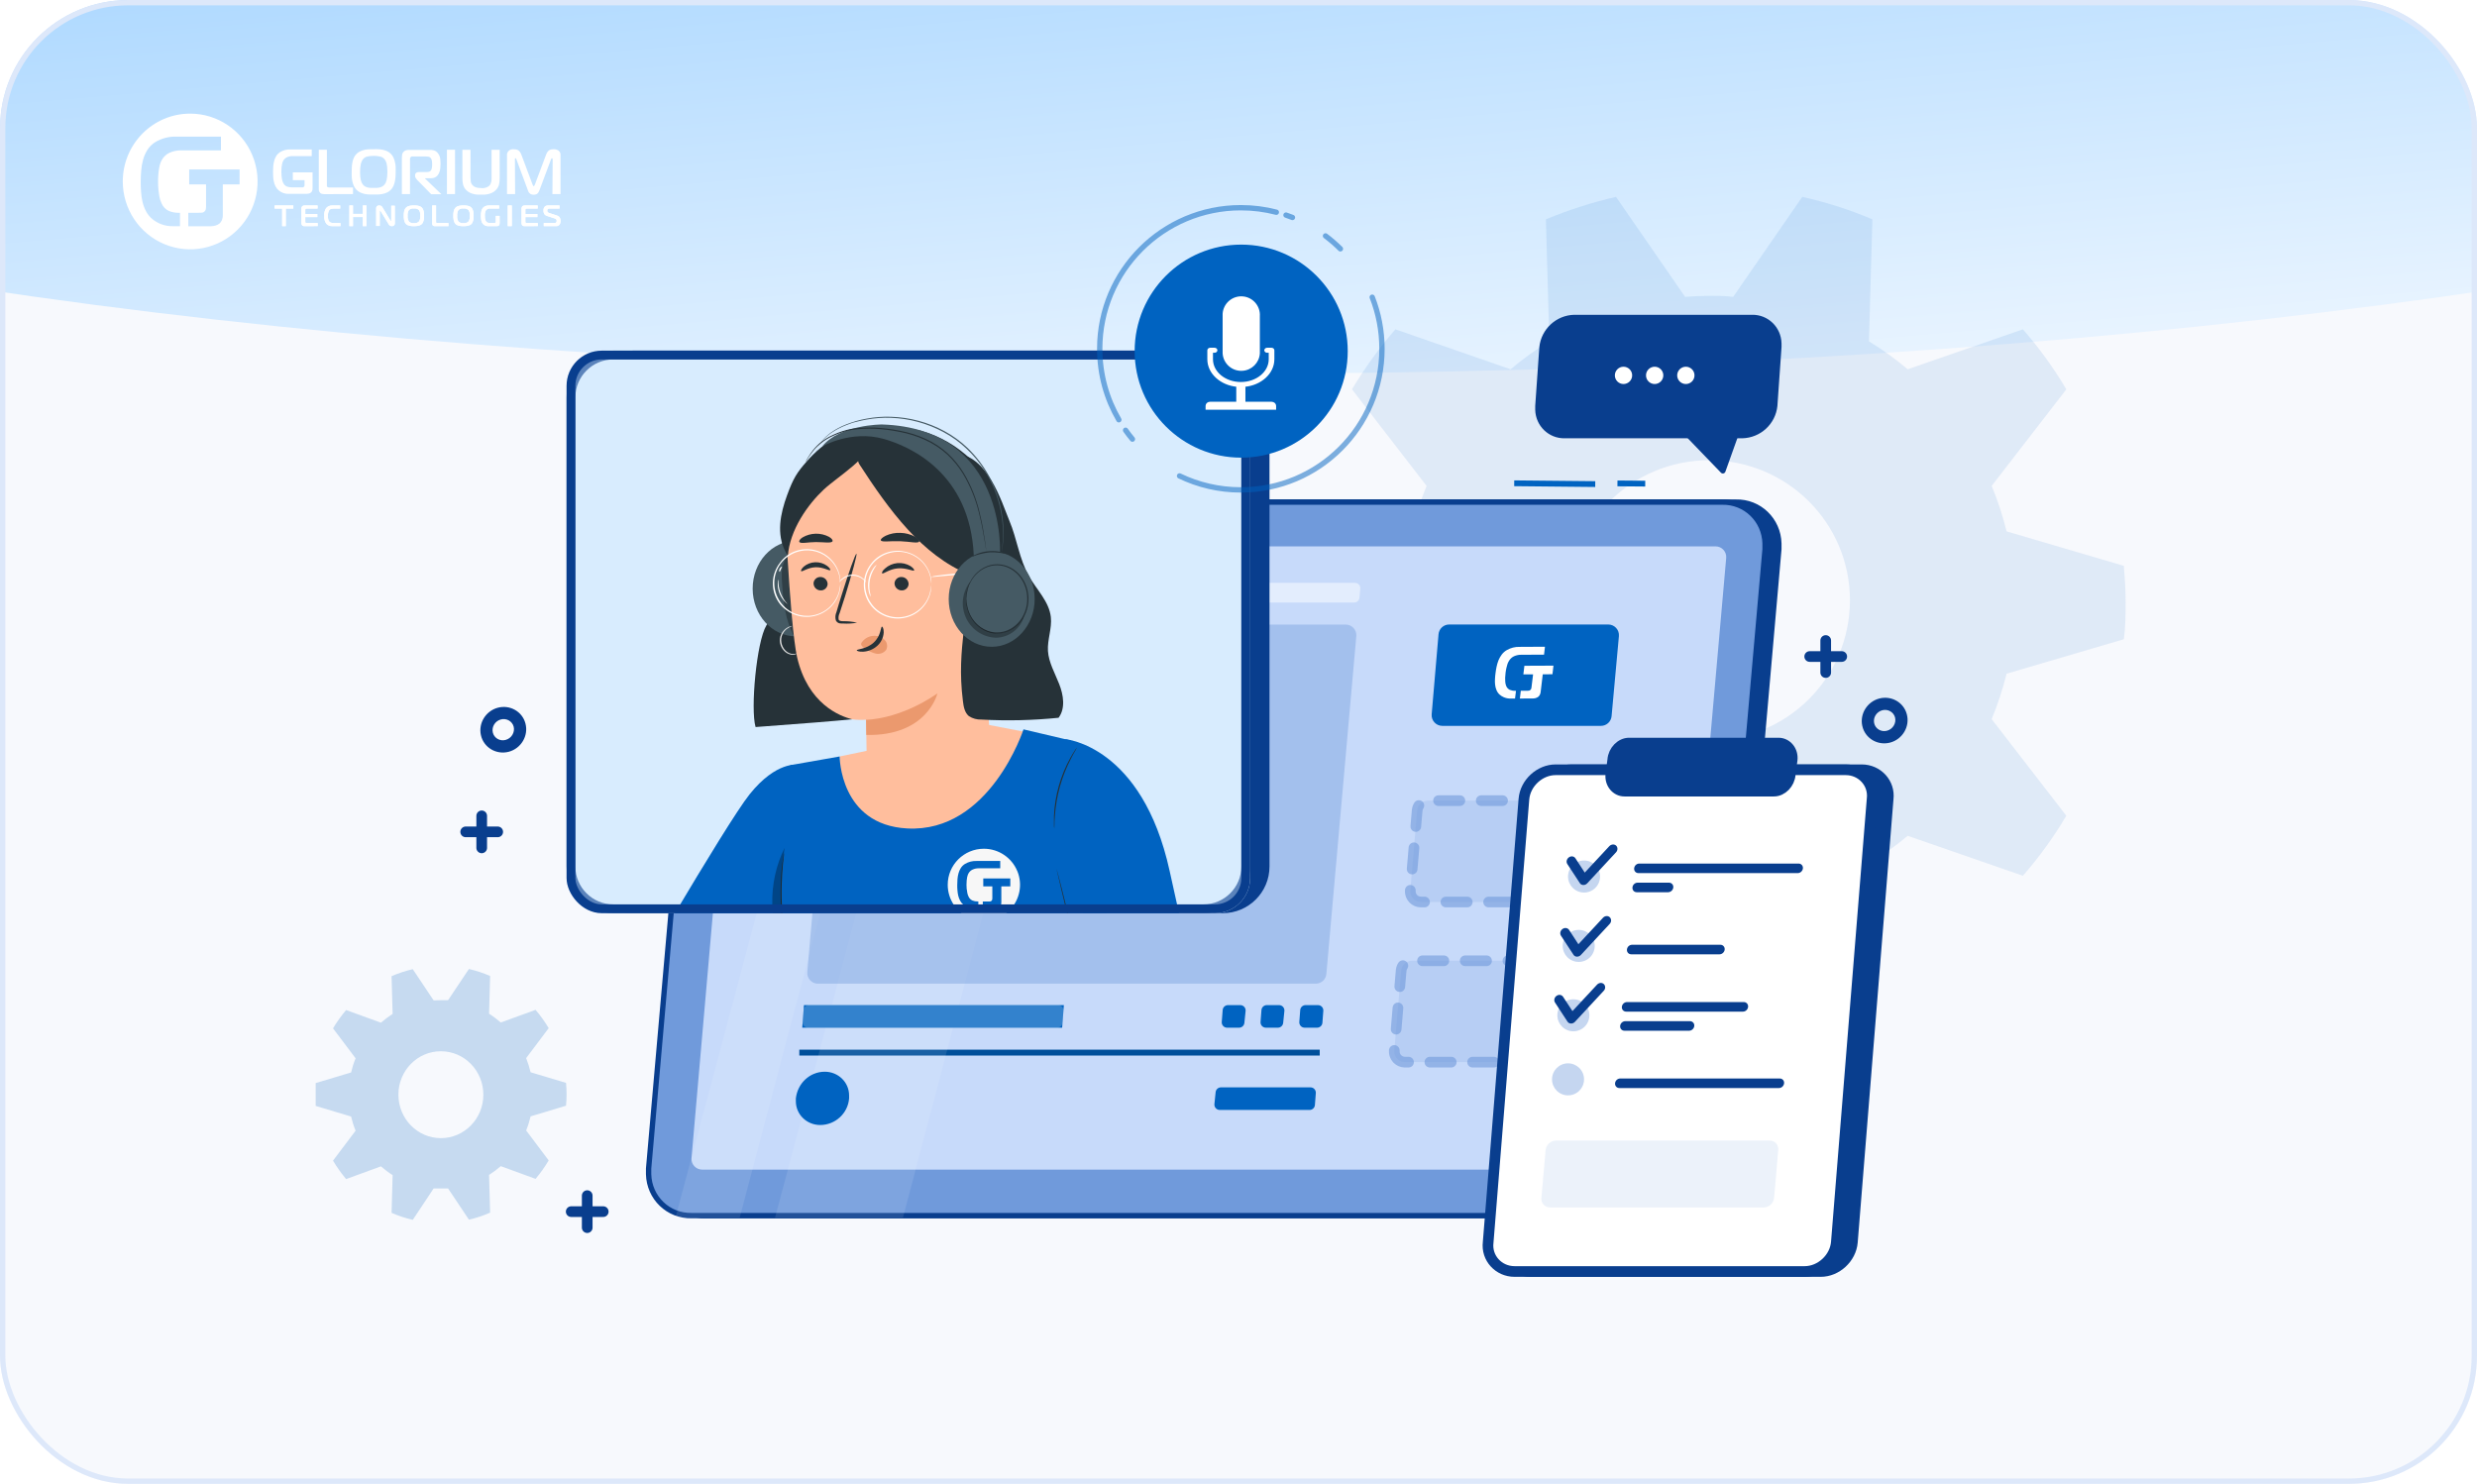 <?xml version="1.0" encoding="UTF-8"?>
<svg xmlns="http://www.w3.org/2000/svg" width="464" height="278" viewBox="0 0 464 278" fill="none">
  <g clip-path="url(#clip0_5425_13777)">
    <rect width="464" height="278" fill="#F7F9FD"></rect>
    <g filter="url(#filter0_f_5425_13777)">
      <ellipse cx="232" cy="-15.5" rx="85.5" ry="406" transform="rotate(90 232 -15.5)" fill="url(#paint0_linear_5425_13777)"></ellipse>
    </g>
    <path opacity="0.1" d="M320.176 55.429C321.691 55.429 323.152 55.429 324.667 55.615L337.61 36.886C342.101 37.891 346.512 39.293 350.738 41.092L350.1 63.947C352.651 65.508 355.07 67.254 357.355 69.185L378.935 61.699C381.991 65.191 384.702 68.947 387.067 72.941L373.088 91.035C374.231 93.787 375.161 96.644 375.879 99.553L397.83 106.008C398.043 108.309 398.176 110.584 398.176 112.859C398.176 115.134 398.176 117.462 397.83 119.764L375.879 126.218C375.161 129.128 374.231 131.958 373.088 134.736L387.067 152.83C384.702 156.824 381.991 160.581 378.935 164.073L357.355 156.586C355.07 158.517 352.625 160.263 350.1 161.824L350.738 184.653C346.486 186.452 342.101 187.881 337.61 188.886L324.667 170.157C323.152 170.157 321.691 170.342 320.176 170.342C318.661 170.342 317.173 170.342 315.658 170.157L302.715 188.886C298.224 187.854 293.813 186.452 289.587 184.653L290.225 161.824C287.674 160.263 285.255 158.491 282.97 156.586L261.39 164.073C258.36 160.581 255.623 156.798 253.258 152.83L267.237 134.736C266.094 131.985 265.164 129.128 264.499 126.218L242.521 119.764C242.521 117.489 242.176 115.187 242.176 112.859C242.176 110.531 242.176 108.283 242.521 106.008L264.499 99.553C265.19 96.644 266.094 93.813 267.237 91.035L253.258 72.941C255.623 68.973 258.36 65.191 261.39 61.699L282.97 69.185C285.255 67.254 287.674 65.508 290.225 63.947L289.587 41.092C293.839 39.319 298.224 37.917 302.715 36.886L315.658 55.615C317.173 55.509 318.634 55.429 320.176 55.429ZM293.813 112.462C293.813 126.959 305.612 138.704 320.176 138.704C334.739 138.704 346.539 126.959 346.539 112.462C346.539 97.966 334.739 86.221 320.176 86.221C305.612 86.221 293.813 97.966 293.813 112.462Z" fill="#0063C1"></path>
    <path opacity="0.2" d="M82.588 187.387L83.932 187.387L87.841 181.541C89.198 181.859 90.531 182.293 91.813 182.853L91.614 189.922C92.385 190.406 93.108 190.966 93.805 191.565L100.328 189.196C101.237 190.266 102.059 191.412 102.781 192.622L98.56 198.239C98.897 199.106 99.183 199.984 99.394 200.889L106.03 202.876C106.167 204.302 106.167 205.729 106.03 207.155L99.394 209.155C99.183 210.047 98.909 210.938 98.56 211.792L102.781 217.409C102.059 218.619 101.237 219.778 100.328 220.861L93.805 218.479C93.12 219.077 92.385 219.625 91.614 220.122L91.813 227.191C90.531 227.751 89.198 228.197 87.841 228.503L83.932 222.656L81.231 222.656L77.322 228.541C75.965 228.223 74.632 227.79 73.35 227.229L73.549 220.16C72.778 219.676 72.055 219.116 71.358 218.517L64.835 220.899C63.926 219.816 63.104 218.67 62.382 217.447L66.615 211.83C66.254 210.977 65.98 210.085 65.768 209.181L59.133 207.194L59.133 202.914L65.768 200.927C65.98 200.023 66.254 199.131 66.615 198.278L62.382 192.661C63.104 191.45 63.926 190.304 64.835 189.234L71.358 191.603C72.043 191.005 72.778 190.457 73.549 189.96L73.35 182.891C74.632 182.331 75.965 181.885 77.322 181.579L81.231 187.426C81.666 187.413 82.127 187.387 82.588 187.387ZM74.632 205.092C74.632 209.588 78.193 213.231 82.588 213.231C86.982 213.231 90.543 209.588 90.543 205.092C90.543 200.596 86.982 196.953 82.588 196.953C78.206 196.953 74.645 200.57 74.632 205.054C74.632 205.054 74.632 205.079 74.632 205.092Z" fill="#0063C1"></path>
    <path d="M313.247 219.127H129.348L139.54 102.36H323.548L313.247 219.127Z" fill="#0063C1"></path>
    <path d="M132.148 227.743L132.136 227.743C127.757 227.845 124.187 224.382 124.082 219.989V219.988V219.986V219.984V219.982V219.98V219.978V219.976V219.974V219.972V219.97V219.968V219.966V219.964V219.962V219.961V219.959V219.957V219.955V219.953V219.951V219.949V219.947V219.945V219.943V219.941V219.939V219.937V219.935V219.933V219.931V219.929V219.927V219.925V219.923V219.921V219.919V219.917V219.915V219.913V219.911V219.909V219.907V219.905V219.903V219.901V219.899V219.897V219.895V219.893V219.891V219.889V219.887V219.885V219.883V219.881V219.879V219.877V219.875V219.873V219.871V219.868V219.866V219.864V219.862V219.86V219.858V219.856V219.854V219.852V219.85V219.848V219.846V219.844V219.842V219.84V219.838V219.836V219.833V219.831V219.829V219.827V219.825V219.823V219.821V219.819V219.817V219.815V219.813V219.81V219.808V219.806V219.804V219.802V219.8V219.798V219.796V219.794V219.792V219.789V219.787V219.785V219.783V219.781V219.779V219.777V219.775V219.773V219.77V219.768V219.766V219.764V219.762V219.76V219.758V219.756V219.753V219.751V219.749V219.747V219.745V219.743V219.741V219.738V219.736V219.734V219.732V219.73V219.728V219.726V219.723V219.721V219.719V219.717V219.715V219.713V219.71V219.708V219.706V219.704V219.702V219.7V219.697V219.695V219.693V219.691V219.689V219.687V219.684V219.682V219.68V219.678V219.676V219.674V219.671V219.669V219.667V219.665V219.663V219.66V219.658V219.656V219.654V219.652V219.65V219.647V219.645V219.643V219.641V219.639V219.636V219.634V219.632V219.63V219.628V219.625V219.623V219.621V219.619V219.617V219.614V219.612V219.61V219.608V219.606V219.603V219.601V219.599V219.597V219.595V219.592V219.59V219.588V219.586V219.584V219.581V219.579V219.577V219.575V219.573V219.57V219.568V219.566V219.564V219.562V219.559V219.557V219.555V219.553V219.55V219.548V219.546V219.544V219.542V219.539V219.537V219.535V219.533V219.53V219.528V219.526V219.524V219.522V219.519V219.517V219.515V219.513V219.51V219.508V219.506V219.504V219.502V219.499V219.497V219.495V219.493V219.49V219.488V219.486V219.484V219.482V219.479V219.477V219.475V219.473V219.47V219.468V219.466V219.464V219.462V219.459V219.457V219.455V219.453V219.45V219.448V219.446V219.444V219.442V219.439V219.437V219.435V219.433V219.43V219.428V219.426V219.424V219.421V219.419V219.417V219.415V219.413V219.41V219.408V219.406V219.404V219.401V219.399V219.397V219.395V219.393V219.39V219.388V219.386V219.384V219.381V219.379V219.377V219.375V219.373V219.37V219.368V219.366V219.364V219.362V219.359V219.357V219.355V219.353V219.35V219.348V219.346V219.344V219.342V219.339V219.337V219.335V219.333V219.331V219.328V219.326V219.324V219.322V219.319V219.317V219.315V219.313V219.311V219.308V219.306V219.304V219.302V219.3V219.297V219.295V219.293V219.291V219.289V219.286V219.284V219.282V219.28V219.278V219.275V219.273V219.271V219.269V219.267V219.264V219.262V219.26V219.258V219.256V219.254V219.251V219.249V219.247V219.245V219.243V219.24V219.238V219.236V219.234V219.232V219.23V219.227V219.225V219.223V219.221V219.219V219.216V219.214V219.212V219.21V219.208V219.206V219.203V219.201V219.199V219.197V219.195V219.193V219.191V219.188V219.186V219.184V219.182V219.18V219.178V219.175V219.173V219.171V219.169V219.167V219.165V219.163V219.16V219.158V219.156V219.154V219.152V219.15V219.148V219.146V219.143V219.141V219.139V219.137V219.135V219.133V219.131V219.129V219.126V219.124V219.122V219.12V219.118V219.116V219.114V219.112V219.11V219.107V219.105V219.103V219.101V219.099V219.097V219.095V219.093V219.091V219.089V219.086V219.084V219.082V219.08V219.078V219.076V219.074V219.072V219.07V219.068V219.066V219.064V219.061V219.059V219.057V219.055V219.053V219.051V219.049V219.047V219.045V219.043V219.041V219.039V219.037V219.035V219.033V219.031V219.029V219.027V219.025V219.023V219.02V219.018V219.016V219.014V219.012V219.01V219.008V219.006V219.004V219.002V219V218.998V218.996V218.994V218.992V218.99V218.988V218.986V218.984V218.982V218.98V218.978V218.976V218.974V218.972V218.97V218.968V218.966V218.964V218.962V218.96V218.958V218.957V218.955V218.953V218.951V218.949V218.947V218.945V218.943V218.941V218.939V218.937V218.935V218.933V218.931L134.272 102.954C134.272 102.953 134.272 102.952 134.272 102.95C134.79 97.993 138.917 94.175 143.864 94.07L325.156 94.07L325.168 94.07C329.547 93.968 333.117 97.43 333.222 101.823V101.825V101.827V101.829V101.831V101.832V101.834V101.836V101.838V101.84V101.842V101.844V101.846V101.848V101.85V101.852V101.853V101.855V101.857V101.859V101.861V101.863V101.865V101.867V101.869V101.871V101.873V101.874V101.876V101.878V101.88V101.882V101.884V101.886V101.888V101.89V101.892V101.894V101.895V101.897V101.899V101.901V101.903V101.905V101.907V101.909V101.911V101.913V101.915V101.917V101.918V101.92V101.922V101.924V101.926V101.928V101.93V101.932V101.934V101.936V101.938V101.94V101.941V101.943V101.945V101.947V101.949V101.951V101.953V101.955V101.957V101.959V101.961V101.963V101.964V101.966V101.968V101.97V101.972V101.974V101.976V101.978V101.98V101.982V101.984V101.986V101.988V101.989V101.991V101.993V101.995V101.997V101.999V102.001V102.003V102.005V102.007V102.009V102.011V102.013V102.015V102.017V102.018V102.02V102.022V102.024V102.026V102.028V102.03V102.032V102.034V102.036V102.038V102.04V102.042V102.044V102.046V102.048V102.049V102.051V102.053V102.055V102.057V102.059V102.061V102.063V102.065V102.067V102.069V102.071V102.073V102.075V102.077V102.079V102.081V102.083V102.085V102.086V102.088V102.09V102.092V102.094V102.096V102.098V102.1V102.102V102.104V102.106V102.108V102.11V102.112V102.114V102.116V102.118V102.12V102.122V102.124V102.126V102.128V102.13V102.132V102.134V102.136V102.138V102.14V102.142V102.144V102.145V102.147V102.149V102.151V102.153V102.155V102.157V102.159V102.161V102.163V102.165V102.167V102.169V102.171V102.173V102.175V102.177V102.179V102.181V102.183V102.185V102.187V102.189V102.191V102.193V102.195V102.197V102.199V102.201V102.203V102.205V102.207V102.209V102.211V102.213V102.215V102.217V102.219V102.221V102.223V102.225V102.227V102.229V102.231V102.233V102.235V102.237V102.239V102.241V102.243V102.245V102.248V102.25V102.252V102.254V102.256V102.258V102.26V102.262V102.264V102.266V102.268V102.27V102.272V102.274V102.276V102.278V102.28V102.282V102.284V102.286V102.288V102.29V102.292V102.294V102.296V102.299V102.301V102.303V102.305V102.307V102.309V102.311V102.313V102.315V102.317V102.319V102.321V102.323V102.325V102.327V102.329V102.332V102.334V102.336V102.338V102.34V102.342V102.344V102.346V102.348V102.35V102.352V102.354V102.357V102.359V102.361V102.363V102.365V102.367V102.369V102.371V102.373V102.375V102.377V102.38V102.382V102.384V102.386V102.388V102.39V102.392V102.394V102.396V102.399V102.401V102.403V102.405V102.407V102.409V102.411V102.413V102.416V102.418V102.42V102.422V102.424V102.426V102.428V102.431V102.433V102.435V102.437V102.439V102.441V102.443V102.446V102.448V102.45V102.452V102.454V102.456V102.458V102.461V102.463V102.465V102.467V102.469V102.471V102.474V102.476V102.478V102.48V102.482V102.484V102.487V102.489V102.491V102.493V102.495V102.498V102.5V102.502V102.504V102.506V102.509V102.511V102.513V102.515V102.517V102.52V102.522V102.524V102.526V102.528V102.531V102.533V102.535V102.537V102.539V102.542V102.544V102.546V102.548V102.551V102.553V102.555V102.557V102.559V102.562V102.564V102.566V102.568V102.571V102.573V102.575V102.577V102.58V102.582V102.584V102.586V102.589V102.591V102.593V102.596V102.598V102.6V102.602V102.605V102.607V102.609V102.611V102.614V102.616V102.618V102.621V102.623V102.625V102.627V102.63V102.632V102.634V102.637V102.639V102.641V102.643V102.646V102.648V102.65V102.653V102.655V102.657V102.66V102.662V102.664V102.667V102.669V102.671V102.674V102.676V102.678V102.681V102.683V102.685V102.688V102.69V102.692V102.695V102.697V102.699V102.702V102.704V102.706V102.709V102.711V102.714V102.716V102.718V102.721V102.723V102.725V102.728V102.73V102.733V102.735V102.737V102.74V102.742V102.745V102.747V102.749V102.752V102.754V102.757V102.759V102.761V102.764V102.766V102.769V102.771V102.773V102.776V102.778V102.781V102.783V102.786V102.788V102.79V102.793V102.795V102.798V102.8V102.803V102.805V102.808V102.81V102.812V102.815V102.817V102.82V102.822V102.825V102.827V102.83V102.832V102.835V102.837V102.84V102.842V102.845V102.847V102.85V102.852V102.855V102.857V102.86V102.862V102.865V102.867V102.87V102.872V102.875V102.877V102.88V102.882L323.032 218.858C323.032 218.86 323.032 218.861 323.032 218.862C322.514 223.816 318.39 227.637 313.332 227.743L132.148 227.743Z" fill="#093E8E" stroke="#093E8E"></path>
    <path d="M129.566 227.743L129.554 227.743C125.175 227.845 121.605 224.382 121.5 219.989V219.988V219.986V219.984V219.982V219.98V219.978V219.976V219.974V219.972V219.97V219.968V219.966V219.964V219.962V219.961V219.959V219.957V219.955V219.953V219.951V219.949V219.947V219.945V219.943V219.941V219.939V219.937V219.935V219.933V219.931V219.929V219.927V219.925V219.923V219.921V219.919V219.917V219.915V219.913V219.911V219.909V219.907V219.905V219.903V219.901V219.899V219.897V219.895V219.893V219.891V219.889V219.887V219.885V219.883V219.881V219.879V219.877V219.875V219.873V219.871V219.868V219.866V219.864V219.862V219.86V219.858V219.856V219.854V219.852V219.85V219.848V219.846V219.844V219.842V219.84V219.838V219.836V219.833V219.831V219.829V219.827V219.825V219.823V219.821V219.819V219.817V219.815V219.813V219.81V219.808V219.806V219.804V219.802V219.8V219.798V219.796V219.794V219.792V219.789V219.787V219.785V219.783V219.781V219.779V219.777V219.775V219.773V219.77V219.768V219.766V219.764V219.762V219.76V219.758V219.756V219.753V219.751V219.749V219.747V219.745V219.743V219.741V219.738V219.736V219.734V219.732V219.73V219.728V219.726V219.723V219.721V219.719V219.717V219.715V219.713V219.71V219.708V219.706V219.704V219.702V219.7V219.697V219.695V219.693V219.691V219.689V219.687V219.684V219.682V219.68V219.678V219.676V219.674V219.671V219.669V219.667V219.665V219.663V219.66V219.658V219.656V219.654V219.652V219.65V219.647V219.645V219.643V219.641V219.639V219.636V219.634V219.632V219.63V219.628V219.625V219.623V219.621V219.619V219.617V219.614V219.612V219.61V219.608V219.606V219.603V219.601V219.599V219.597V219.595V219.592V219.59V219.588V219.586V219.584V219.581V219.579V219.577V219.575V219.573V219.57V219.568V219.566V219.564V219.562V219.559V219.557V219.555V219.553V219.55V219.548V219.546V219.544V219.542V219.539V219.537V219.535V219.533V219.53V219.528V219.526V219.524V219.522V219.519V219.517V219.515V219.513V219.51V219.508V219.506V219.504V219.502V219.499V219.497V219.495V219.493V219.49V219.488V219.486V219.484V219.482V219.479V219.477V219.475V219.473V219.47V219.468V219.466V219.464V219.462V219.459V219.457V219.455V219.453V219.45V219.448V219.446V219.444V219.442V219.439V219.437V219.435V219.433V219.43V219.428V219.426V219.424V219.421V219.419V219.417V219.415V219.413V219.41V219.408V219.406V219.404V219.401V219.399V219.397V219.395V219.393V219.39V219.388V219.386V219.384V219.381V219.379V219.377V219.375V219.373V219.37V219.368V219.366V219.364V219.362V219.359V219.357V219.355V219.353V219.35V219.348V219.346V219.344V219.342V219.339V219.337V219.335V219.333V219.331V219.328V219.326V219.324V219.322V219.319V219.317V219.315V219.313V219.311V219.308V219.306V219.304V219.302V219.3V219.297V219.295V219.293V219.291V219.289V219.286V219.284V219.282V219.28V219.278V219.275V219.273V219.271V219.269V219.267V219.264V219.262V219.26V219.258V219.256V219.254V219.251V219.249V219.247V219.245V219.243V219.24V219.238V219.236V219.234V219.232V219.23V219.227V219.225V219.223V219.221V219.219V219.216V219.214V219.212V219.21V219.208V219.206V219.203V219.201V219.199V219.197V219.195V219.193V219.191V219.188V219.186V219.184V219.182V219.18V219.178V219.175V219.173V219.171V219.169V219.167V219.165V219.163V219.16V219.158V219.156V219.154V219.152V219.15V219.148V219.146V219.143V219.141V219.139V219.137V219.135V219.133V219.131V219.129V219.126V219.124V219.122V219.12V219.118V219.116V219.114V219.112V219.11V219.107V219.105V219.103V219.101V219.099V219.097V219.095V219.093V219.091V219.089V219.086V219.084V219.082V219.08V219.078V219.076V219.074V219.072V219.07V219.068V219.066V219.064V219.061V219.059V219.057V219.055V219.053V219.051V219.049V219.047V219.045V219.043V219.041V219.039V219.037V219.035V219.033V219.031V219.029V219.027V219.025V219.023V219.02V219.018V219.016V219.014V219.012V219.01V219.008V219.006V219.004V219.002V219V218.998V218.996V218.994V218.992V218.99V218.988V218.986V218.984V218.982V218.98V218.978V218.976V218.974V218.972V218.97V218.968V218.966V218.964V218.962V218.96V218.958V218.957V218.955V218.953V218.951V218.949V218.947V218.945V218.943V218.941V218.939V218.937V218.935V218.933V218.931L131.69 102.954C131.69 102.953 131.69 102.952 131.69 102.95C132.208 97.993 136.335 94.175 141.282 94.07L322.574 94.07L322.586 94.07C326.965 93.968 330.535 97.43 330.64 101.823V101.825V101.827V101.829V101.831V101.832V101.834V101.836V101.838V101.84V101.842V101.844V101.846V101.848V101.85V101.852V101.853V101.855V101.857V101.859V101.861V101.863V101.865V101.867V101.869V101.871V101.873V101.874V101.876V101.878V101.88V101.882V101.884V101.886V101.888V101.89V101.892V101.894V101.895V101.897V101.899V101.901V101.903V101.905V101.907V101.909V101.911V101.913V101.915V101.917V101.918V101.92V101.922V101.924V101.926V101.928V101.93V101.932V101.934V101.936V101.938V101.94V101.941V101.943V101.945V101.947V101.949V101.951V101.953V101.955V101.957V101.959V101.961V101.963V101.964V101.966V101.968V101.97V101.972V101.974V101.976V101.978V101.98V101.982V101.984V101.986V101.988V101.989V101.991V101.993V101.995V101.997V101.999V102.001V102.003V102.005V102.007V102.009V102.011V102.013V102.015V102.017V102.018V102.02V102.022V102.024V102.026V102.028V102.03V102.032V102.034V102.036V102.038V102.04V102.042V102.044V102.046V102.048V102.049V102.051V102.053V102.055V102.057V102.059V102.061V102.063V102.065V102.067V102.069V102.071V102.073V102.075V102.077V102.079V102.081V102.083V102.085V102.086V102.088V102.09V102.092V102.094V102.096V102.098V102.1V102.102V102.104V102.106V102.108V102.11V102.112V102.114V102.116V102.118V102.12V102.122V102.124V102.126V102.128V102.13V102.132V102.134V102.136V102.138V102.14V102.142V102.144V102.145V102.147V102.149V102.151V102.153V102.155V102.157V102.159V102.161V102.163V102.165V102.167V102.169V102.171V102.173V102.175V102.177V102.179V102.181V102.183V102.185V102.187V102.189V102.191V102.193V102.195V102.197V102.199V102.201V102.203V102.205V102.207V102.209V102.211V102.213V102.215V102.217V102.219V102.221V102.223V102.225V102.227V102.229V102.231V102.233V102.235V102.237V102.239V102.241V102.243V102.245V102.248V102.25V102.252V102.254V102.256V102.258V102.26V102.262V102.264V102.266V102.268V102.27V102.272V102.274V102.276V102.278V102.28V102.282V102.284V102.286V102.288V102.29V102.292V102.294V102.296V102.299V102.301V102.303V102.305V102.307V102.309V102.311V102.313V102.315V102.317V102.319V102.321V102.323V102.325V102.327V102.329V102.332V102.334V102.336V102.338V102.34V102.342V102.344V102.346V102.348V102.35V102.352V102.354V102.357V102.359V102.361V102.363V102.365V102.367V102.369V102.371V102.373V102.375V102.377V102.38V102.382V102.384V102.386V102.388V102.39V102.392V102.394V102.396V102.399V102.401V102.403V102.405V102.407V102.409V102.411V102.413V102.416V102.418V102.42V102.422V102.424V102.426V102.428V102.431V102.433V102.435V102.437V102.439V102.441V102.443V102.446V102.448V102.45V102.452V102.454V102.456V102.458V102.461V102.463V102.465V102.467V102.469V102.471V102.474V102.476V102.478V102.48V102.482V102.484V102.487V102.489V102.491V102.493V102.495V102.498V102.5V102.502V102.504V102.506V102.509V102.511V102.513V102.515V102.517V102.52V102.522V102.524V102.526V102.528V102.531V102.533V102.535V102.537V102.539V102.542V102.544V102.546V102.548V102.551V102.553V102.555V102.557V102.559V102.562V102.564V102.566V102.568V102.571V102.573V102.575V102.577V102.58V102.582V102.584V102.586V102.589V102.591V102.593V102.596V102.598V102.6V102.602V102.605V102.607V102.609V102.611V102.614V102.616V102.618V102.621V102.623V102.625V102.627V102.63V102.632V102.634V102.637V102.639V102.641V102.643V102.646V102.648V102.65V102.653V102.655V102.657V102.66V102.662V102.664V102.667V102.669V102.671V102.674V102.676V102.678V102.681V102.683V102.685V102.688V102.69V102.692V102.695V102.697V102.699V102.702V102.704V102.706V102.709V102.711V102.714V102.716V102.718V102.721V102.723V102.725V102.728V102.73V102.733V102.735V102.737V102.74V102.742V102.745V102.747V102.749V102.752V102.754V102.757V102.759V102.761V102.764V102.766V102.769V102.771V102.773V102.776V102.778V102.781V102.783V102.786V102.788V102.79V102.793V102.795V102.798V102.8V102.803V102.805V102.808V102.81V102.812V102.815V102.817V102.82V102.822V102.825V102.827V102.83V102.832V102.835V102.837V102.84V102.842V102.845V102.847V102.85V102.852V102.855V102.857V102.86V102.862V102.865V102.867V102.87V102.872V102.875V102.877V102.88V102.882L320.45 218.858C320.45 218.86 320.45 218.861 320.45 218.862C319.932 223.816 315.808 227.637 310.75 227.743L129.566 227.743Z" fill="#709ADB" stroke="#093E8E"></path>
    <path d="M313.408 217.303C313.317 218.335 312.452 219.127 311.416 219.127H131.53C130.357 219.127 129.435 218.122 129.537 216.953L139.381 104.186C139.471 103.153 140.336 102.36 141.373 102.36H321.364C322.538 102.36 323.46 103.366 323.356 104.536L313.408 217.303Z" fill="#C7DAFA"></path>
    <path d="M301.888 134.173C301.794 135.203 300.931 135.991 299.897 135.991H270.179C269.007 135.991 268.086 134.988 268.186 133.82L269.47 118.829C269.558 117.795 270.424 117 271.463 117H301.266C302.442 117 303.365 118.01 303.258 119.182L301.888 134.173Z" fill="#0063C1"></path>
    <path opacity="0.6" d="M297.888 167.173C297.794 168.203 296.931 168.991 295.897 168.991H266.179C265.007 168.991 264.086 167.988 264.186 166.82L265.47 151.829C265.558 150.795 266.424 150 267.463 150H297.266C298.442 150 299.365 151.01 299.258 152.182L297.888 167.173Z" fill="#709ADB" fill-opacity="0.3" stroke="#709ADB" stroke-width="2" stroke-linecap="round" stroke-linejoin="round" stroke-dasharray="4 4"></path>
    <path opacity="0.6" d="M294.888 197.174C294.794 198.204 293.931 198.992 292.897 198.992H263.179C262.007 198.992 261.086 197.989 261.186 196.821L262.47 181.83C262.558 180.796 263.424 180.001 264.463 180.001H294.266C295.442 180.001 296.365 181.011 296.258 182.183L294.888 197.174Z" fill="#709ADB" fill-opacity="0.3" stroke="#709ADB" stroke-width="2" stroke-linecap="round" stroke-linejoin="round" stroke-dasharray="4 4"></path>
    <path d="M149.734 196.663V197.748H247.214V196.663H149.734Z" fill="#0063C1"></path>
    <path opacity="0.2" d="M247.214 196.663H149.734V197.748H247.214V196.663Z" fill="black"></path>
    <path opacity="0.1" d="M162.418 93.678L126.527 228.134H138.563L174.129 93.678H162.418Z" fill="white"></path>
    <path opacity="0.1" d="M181.07 93.678L145.18 228.134H169.143L204.6 93.678H181.07Z" fill="white"></path>
    <path d="M248.46 182.469C248.368 183.501 247.504 184.293 246.468 184.293H153.217C152.044 184.293 151.123 183.288 151.224 182.119L156.731 118.837C156.821 117.803 157.687 117.01 158.724 117.01H252.077C253.251 117.01 254.173 118.017 254.069 119.187L248.46 182.469Z" fill="#709ADB" fill-opacity="0.4"></path>
    <path fill-rule="evenodd" clip-rule="evenodd" d="M284.882 129.417C284.823 129.899 284.765 130.383 284.707 130.869C285.525 130.866 286.346 130.863 287.171 130.86C287.33 130.857 287.494 130.827 287.651 130.792C287.825 130.739 287.986 130.666 288.134 130.561C288.25 130.463 288.354 130.344 288.429 130.211C288.529 130.022 288.594 129.808 288.605 129.602C288.734 128.514 288.864 127.423 288.996 126.327C289.601 126.325 290.206 126.324 290.812 126.325C290.874 125.785 290.937 125.246 291 124.71C289.185 124.714 287.37 124.722 285.555 124.734C285.488 125.274 285.424 125.811 285.361 126.344C285.966 126.345 286.573 126.344 287.181 126.341C287.085 127.146 286.987 127.951 286.887 128.756C286.881 128.837 286.864 128.925 286.84 129.007C286.812 129.1 286.756 129.184 286.677 129.248C286.609 129.316 286.524 129.364 286.437 129.385C286.355 129.4 286.268 129.41 286.185 129.409C285.749 129.413 285.315 129.416 284.882 129.417ZM283.8 130.879C283.861 130.393 283.922 129.908 283.98 129.426C283.932 129.421 283.884 129.42 283.837 129.423C283.469 129.431 283.119 129.363 282.798 129.234C282.47 129.062 282.224 128.782 282.111 128.426C282.026 128.177 281.974 127.92 281.965 127.65C281.949 127.456 281.948 127.229 281.951 126.975C281.967 126.661 281.989 126.362 282.028 126.052C282.061 125.748 282.116 125.453 282.183 125.152C282.24 124.89 282.305 124.665 282.362 124.484C282.408 124.33 282.466 124.176 282.546 124.026C282.59 123.931 282.646 123.831 282.717 123.736C282.941 123.394 283.256 123.113 283.621 122.943C284.057 122.758 284.519 122.658 284.971 122.672C286.39 122.663 287.811 122.656 289.234 122.651C289.288 122.158 289.346 121.663 289.407 121.166C287.819 121.173 286.232 121.182 284.644 121.192C283.834 121.164 283.003 121.369 282.256 121.798C281.887 122.006 281.567 122.293 281.305 122.642C281.059 122.973 280.858 123.33 280.702 123.705C280.553 124.097 280.431 124.492 280.348 124.897C280.26 125.301 280.199 125.704 280.149 126.101C280.107 126.444 280.06 126.803 280.047 127.172C280.022 127.535 280.025 127.902 280.066 128.252C280.102 128.606 280.186 128.953 280.319 129.271C280.447 129.599 280.649 129.891 280.904 130.127C281.141 130.341 281.42 130.511 281.724 130.641C282.134 130.809 282.579 130.894 283.046 130.875C283.299 130.876 283.55 130.877 283.8 130.879Z" fill="white"></path>
    <path d="M153.636 210.771C151.142 210.771 149.082 208.818 149.082 206.322C149.082 206.105 149.082 205.888 149.082 205.779C149.407 202.958 151.684 200.787 154.504 200.787C156.998 200.787 159.058 202.74 159.058 205.236C159.058 205.453 159.058 205.67 159.058 205.779C158.841 208.601 156.455 210.771 153.636 210.771Z" fill="#0063C1"></path>
    <path d="M198.963 192.54H150.277L150.603 188.308H199.288L198.963 192.54Z" fill="#0063C1"></path>
    <path opacity="0.2" d="M199.034 191.617C198.994 192.138 198.56 192.54 198.037 192.54H151.357C150.775 192.54 150.315 192.044 150.36 191.463L150.532 189.231C150.572 188.71 151.006 188.308 151.529 188.308H198.209C198.791 188.308 199.25 188.803 199.206 189.384L199.034 191.617Z" fill="white"></path>
    <path d="M246.313 207.026C246.273 207.547 245.839 207.95 245.316 207.95H228.483C227.89 207.95 227.428 207.437 227.488 206.848L227.717 204.615C227.769 204.105 228.199 203.717 228.711 203.717H245.488C246.07 203.717 246.529 204.213 246.485 204.794L246.313 207.026Z" fill="#0063C1"></path>
    <path d="M247.717 191.617C247.677 192.138 247.242 192.54 246.72 192.54H244.388C243.806 192.54 243.347 192.044 243.391 191.463L243.563 189.231C243.603 188.71 244.037 188.308 244.56 188.308H246.891C247.474 188.308 247.933 188.803 247.888 189.384L247.717 191.617Z" fill="#0063C1"></path>
    <path d="M240.368 191.642C240.315 192.152 239.886 192.54 239.373 192.54H237.127C236.544 192.54 236.085 192.044 236.13 191.463L236.301 189.231C236.341 188.71 236.776 188.308 237.298 188.308H239.602C240.194 188.308 240.657 188.82 240.596 189.41L240.368 191.642Z" fill="#0063C1"></path>
    <path d="M233.102 191.642C233.05 192.152 232.62 192.54 232.107 192.54H229.861C229.279 192.54 228.819 192.044 228.864 191.463L229.036 189.231C229.076 188.71 229.51 188.308 230.033 188.308H232.336C232.929 188.308 233.391 188.82 233.331 189.41L233.102 191.642Z" fill="#0063C1"></path>
    <path opacity="0.5" d="M254.664 111.974C254.619 112.49 254.186 112.886 253.668 112.886H182.701C182.114 112.886 181.654 112.383 181.705 111.798L181.854 110.108C181.9 109.592 182.332 109.196 182.85 109.196H253.817C254.404 109.196 254.865 109.699 254.813 110.284L254.664 111.974Z" fill="white"></path>
    <path d="M175.755 113.103H156.996L157.321 108.871H176.188L175.755 113.103Z" fill="#0063C1"></path>
    <path opacity="0.2" d="M175.847 112.205C175.794 112.715 175.365 113.103 174.852 113.103H158.076C157.493 113.103 157.034 112.608 157.079 112.027L157.25 109.794C157.29 109.273 157.725 108.871 158.247 108.871H175.081C175.673 108.871 176.136 109.384 176.076 109.973L175.847 112.205Z" fill="white"></path>
    <path d="M302.99 90.023L302.98 91.108L308.185 91.152L308.194 90.067L302.99 90.023Z" fill="#0063C1"></path>
    <path d="M283.651 90L283.641 91.085L298.82 91.237L298.83 90.152L283.651 90Z" fill="#0063C1"></path>
    <path d="M229.051 65.695H118.514C113.678 65.695 109.758 69.615 109.758 74.451V162.329C109.758 167.165 113.678 171.085 118.514 171.085H229.051C233.887 171.085 237.807 167.165 237.807 162.329V74.451C237.807 69.615 233.887 65.695 229.051 65.695Z" fill="#093E8E"></path>
    <g clip-path="url(#clip1_5425_13777)">
      <rect x="106.133" y="65.695" width="128.049" height="105.39" rx="6.592" fill="#D8ECFE"></rect>
      <path opacity="0.6" d="M114.889 66.519H225.426C229.807 66.519 233.358 70.07 233.358 74.451V162.329C233.358 166.71 229.807 170.261 225.426 170.261H114.889C110.508 170.261 106.957 166.71 106.957 162.329V74.451C106.957 70.07 110.508 66.519 114.889 66.519Z" stroke="#093E8E" stroke-width="1.648"></path>
      <path d="M193.919 137.495L184.504 135.676L166.436 139.814L157.281 141.725L157.148 154.218L177.578 157.98L191.356 153.897L196.57 146.241L193.919 137.495Z" fill="#FFBE9D"></path>
      <path d="M200.611 138.74L191.725 136.648C191.725 136.648 185.442 156.049 169.934 155.211C157.297 154.54 157.285 141.725 157.285 141.725L148.043 143.354C148.043 143.354 144.17 166.815 148.411 183.226C151.947 196.908 154.062 216.67 154.062 216.67L216.711 216.825L200.602 138.746H200.608L200.611 138.74Z" fill="#0063C1"></path>
      <path fill-rule="evenodd" clip-rule="evenodd" d="M190.553 163.181C189.504 160.652 187.037 159.011 184.299 159.011C180.563 159.011 177.531 162.037 177.531 165.767C177.531 168.501 179.183 170.963 181.715 172.011C184.248 173.059 187.162 172.48 189.092 170.545C191.03 168.611 191.61 165.701 190.561 163.181H190.553ZM181.106 166.625C181.128 166.859 181.165 167.072 181.194 167.248C181.238 167.497 181.312 167.739 181.422 167.959C181.561 168.288 181.825 168.552 182.148 168.706C182.464 168.831 182.794 168.897 183.132 168.889H183.264V170.23H182.567C182.141 170.238 181.715 170.164 181.312 170.003C181.018 169.886 180.746 169.725 180.497 169.527C180.233 169.307 180.012 169.043 179.851 168.735C179.697 168.442 179.579 168.127 179.498 167.797C179.418 167.468 179.374 167.13 179.352 166.793C179.315 166.456 179.315 166.126 179.315 165.811C179.315 165.445 179.33 165.079 179.359 164.697C179.388 164.331 179.454 163.957 179.55 163.606C179.645 163.261 179.792 162.931 179.983 162.624C180.181 162.308 180.453 162.052 180.768 161.854C181.422 161.466 182.17 161.275 182.926 161.304H187.367V162.675H183.396C182.978 162.66 182.552 162.748 182.17 162.924C181.847 163.078 181.583 163.334 181.414 163.642C181.363 163.73 181.319 163.818 181.29 163.913C181.238 164.053 181.201 164.192 181.172 164.331C181.135 164.5 181.106 164.705 181.084 164.939C181.055 165.218 181.047 165.496 181.047 165.775C181.047 166.061 181.055 166.339 181.084 166.625H181.106ZM189.261 166.068H187.573V169.08C187.573 169.27 187.544 169.461 187.47 169.644C187.419 169.769 187.338 169.879 187.235 169.966C187.111 170.062 186.971 170.135 186.817 170.172C186.67 170.208 186.523 170.23 186.377 170.238H184.101V168.897H185.305C185.378 168.897 185.459 168.889 185.532 168.875C185.613 168.86 185.687 168.816 185.738 168.75C185.804 168.691 185.848 168.611 185.863 168.523C185.877 168.45 185.885 168.369 185.885 168.296V166.068H184.189V164.58H189.254V166.068H189.261Z" fill="#F7F7F7"></path>
      <path d="M140.44 148.789C145.427 142.568 149.406 143.285 149.406 143.285L152.089 173.134L140.44 200.852L115.801 189.191C115.801 189.191 135.883 154.479 140.44 148.786V148.789Z" fill="#0063C1"></path>
      <path d="M199.553 138.485C199.553 138.485 213.943 139.638 219.103 163.185C221.439 173.837 224.392 186.319 225.242 194.689C225.86 200.776 222.559 210.302 216.471 211.08L206.511 212.42C201.759 212.486 199.177 208.124 198.177 203.986L195.948 196.962C194.807 188.919 200.961 189.031 204.402 189.105L201.84 158.606L199.55 138.482L199.553 138.485Z" fill="#0063C1"></path>
      <path d="M146.85 159.822C146.818 159.928 146.795 160.04 146.784 160.149C146.744 160.39 146.698 160.706 146.637 161.102C146.637 161.309 146.577 161.538 146.543 161.774C146.508 162.009 146.488 162.304 146.456 162.597C146.396 163.188 146.321 163.857 146.296 164.609C146.204 166.356 146.204 168.104 146.296 169.851C146.396 171.989 146.606 174.118 146.928 176.233C147.264 178.485 147.68 180.609 148.103 182.534C148.525 184.46 148.941 186.187 149.298 187.636C149.654 189.085 149.97 190.245 150.191 191.048L150.447 191.972C150.473 192.081 150.504 192.184 150.547 192.288C150.547 192.176 150.527 192.067 150.493 191.96C150.432 191.725 150.366 191.418 150.272 191.028C150.076 190.19 149.795 189.016 149.453 187.596C149.111 186.176 148.709 184.419 148.307 182.494C147.904 180.571 147.494 178.471 147.16 176.198C146.824 173.926 146.603 171.802 146.488 169.837C146.373 167.871 146.387 166.104 146.488 164.614C146.488 163.877 146.568 163.205 146.614 162.603C146.614 162.307 146.66 162.032 146.68 161.779L146.761 161.108C146.801 160.712 146.836 160.39 146.861 160.149C146.867 160.04 146.864 159.931 146.856 159.822H146.85Z" fill="#263238"></path>
      <path d="M197.489 155.211C197.518 155.002 197.529 154.792 197.524 154.58C197.524 154.178 197.524 153.595 197.598 152.869C197.736 150.996 198.058 149.139 198.558 147.326C199.069 145.515 199.764 143.762 200.632 142.092C200.96 141.42 201.25 140.938 201.457 140.591C201.572 140.416 201.669 140.232 201.753 140.04C201.612 140.195 201.485 140.364 201.376 140.542C201.149 140.878 200.839 141.38 200.483 142.017C198.647 145.351 197.604 149.062 197.435 152.864V154.585C197.429 154.795 197.449 155.004 197.489 155.208V155.211Z" fill="#263238"></path>
      <g opacity="0.3">
        <path d="M147.515 179.596C143.843 173.389 143.769 165.317 146.972 158.85C145.949 165.739 146.176 172.758 147.644 179.57" fill="black"></path>
      </g>
      <path d="M197.887 162.717C197.948 162.717 199.464 168.582 201.243 175.857C203.021 183.131 204.472 189.042 204.412 189.056C204.351 189.071 202.829 183.191 201.056 175.917C199.283 168.643 197.856 162.732 197.887 162.717Z" fill="#263238"></path>
      <path d="M153.463 90.785L151.65 89.135C149.234 90.114 148.114 92.728 147.712 95.167C147.309 97.606 147.364 100.148 146.261 102.381C145.408 104.097 143.871 105.686 144.06 107.569C144.247 109.451 145.979 110.814 145.985 112.616C145.991 114.418 144.448 115.681 143.549 117.187C141.724 120.258 140.555 132.812 141.535 136.212C149.588 135.541 163.762 134.783 171.795 133.076C169.666 120.151 160.709 101.959 153.46 90.785H153.463Z" fill="#263238"></path>
      <path d="M149.074 119.22C153.537 119.22 157.155 115.216 157.155 110.278C157.155 105.34 153.537 101.337 149.074 101.337C144.61 101.337 140.992 105.34 140.992 110.278C140.992 115.216 144.61 119.22 149.074 119.22Z" fill="#455A64"></path>
      <g opacity="0.3">
        <path d="M146.852 105.331C147.068 104.717 147.335 104.123 147.651 103.555C147.832 109.153 148.162 113.724 148.746 119.228C147.168 116.378 146.732 112.906 146.516 109.515C146.381 107.632 146.361 106.665 146.852 105.331Z" fill="black"></path>
      </g>
      <path d="M147.473 103.681C146.916 94.297 153.748 85.683 163.271 84.55C172.953 83.29 181.824 90.105 183.086 99.775C183.114 99.988 183.137 100.197 183.157 100.409L185.527 140.112C185.568 140.878 185.358 141.635 184.924 142.27C182.589 145.676 178.36 148.341 174.582 148.866C170.95 149.288 167.279 148.528 164.113 146.7C163.061 146.103 162.406 144.998 162.389 143.79L162.228 134.895C162.228 134.866 162.205 134.84 162.174 134.84H162.168C161.338 134.904 160.505 134.878 159.677 134.766C157.321 134.195 151.323 131.891 149.309 123.101C148.645 120.192 147.967 111.913 147.476 103.675L147.473 103.681Z" fill="#FFBE9D"></path>
      <path d="M160.535 116.659C159.691 116.461 158.826 116.369 157.959 116.384C157.556 116.384 157.174 116.323 157.094 116.057C157.036 115.652 157.1 115.242 157.281 114.877C157.594 113.899 157.924 112.874 158.275 111.801C159.616 107.417 160.61 103.83 160.429 103.758C160.248 103.683 158.993 107.216 157.625 111.595C157.298 112.673 156.953 113.701 156.686 114.685C156.467 115.176 156.427 115.729 156.58 116.246C156.715 116.513 156.959 116.708 157.252 116.777C157.473 116.817 157.697 116.831 157.924 116.817C158.8 116.874 159.679 116.823 160.541 116.662L160.535 116.659Z" fill="#263238"></path>
      <path d="M150.069 107.006C150.245 107.193 151.285 106.335 152.753 106.275C154.224 106.214 155.364 107.012 155.516 106.806C155.597 106.719 155.416 106.369 154.933 106.008C154.287 105.543 153.505 105.308 152.713 105.336C151.922 105.362 151.164 105.652 150.558 106.16C150.127 106.556 149.98 106.917 150.067 107.003L150.069 107.006Z" fill="#263238"></path>
      <path d="M165.246 107.417C165.453 107.603 166.536 106.619 168.174 106.484C169.811 106.349 171.073 107.087 171.234 106.866C171.314 106.765 171.093 106.41 170.561 106.062C169.82 105.615 168.955 105.417 168.091 105.5C167.234 105.577 166.427 105.93 165.789 106.504C165.292 106.915 165.152 107.296 165.246 107.417Z" fill="#263238"></path>
      <path d="M162.227 134.846C162.227 134.846 168.314 134.912 175.603 129.914C175.603 129.914 173.718 137.957 162.275 137.69L162.229 134.849L162.227 134.846Z" fill="#EB996E"></path>
      <path d="M161.443 120.326C162.009 119.531 162.937 119.078 163.914 119.121C164.612 119.135 165.273 119.428 165.753 119.933C166.215 120.429 166.313 121.164 165.994 121.764C165.52 122.372 164.727 122.636 163.98 122.435C163.224 122.234 162.518 121.884 161.9 121.402C161.713 121.293 161.552 121.15 161.423 120.98C161.291 120.814 161.277 120.584 161.383 120.404" fill="#EB996E"></path>
      <path d="M165.216 117.402C164.96 117.402 165.07 119.078 163.685 120.367C162.303 121.655 160.484 121.6 160.484 121.836C160.484 121.942 160.907 122.131 161.679 122.097C162.676 122.042 163.627 121.643 164.363 120.972C165.061 120.329 165.483 119.44 165.538 118.493C165.552 117.79 165.337 117.394 165.216 117.408V117.402Z" fill="#263238"></path>
      <path d="M165.002 101.228C165.183 101.635 166.74 101.322 168.593 101.394C170.446 101.469 171.948 101.856 172.19 101.46C172.284 101.274 171.994 100.898 171.371 100.536C170.543 100.097 169.624 99.856 168.688 99.833C167.737 99.787 166.789 99.968 165.924 100.364C165.24 100.711 164.924 101.035 165.004 101.228H165.002Z" fill="#263238"></path>
      <path d="M149.754 101.557C150.07 101.913 151.331 101.557 152.842 101.557C154.353 101.557 155.626 101.804 155.931 101.442C156.057 101.262 155.865 100.912 155.307 100.579C153.741 99.755 151.863 99.795 150.334 100.685C149.797 101.026 149.616 101.382 149.757 101.557H149.754Z" fill="#263238"></path>
      <path d="M161.875 82.567C162.694 81.172 164.225 80.555 165.903 80.274C172.861 79.221 180.635 83.41 184.539 89.264C188.447 95.115 188.648 103.849 185.789 110.28L181.448 107.6C172.723 104.013 166.575 95.62 160.964 86.954C160.226 85.74 161.166 83.777 161.878 82.569L161.875 82.567Z" fill="#263238"></path>
      <path d="M147.609 104.257L147.137 103.359C145.414 100.042 146.158 96.275 147.445 92.768C148.6 89.632 149.229 88.593 151.171 86.386C154.084 83.081 159.112 79.281 163.372 81.172C164.257 82.868 161.358 85.964 159.841 87.244C157.647 89.121 155.733 90.395 154.291 91.735C151.384 94.455 147.896 99.276 147.58 104.257" fill="#263238"></path>
      <path d="M152.395 109.271C152.395 109.98 152.943 110.565 153.65 110.611C154.342 110.68 154.96 110.172 155.029 109.48C155.029 109.469 155.029 109.457 155.032 109.443C155.032 108.737 154.489 108.152 153.782 108.103C153.084 108.034 152.463 108.542 152.395 109.239C152.395 109.248 152.395 109.259 152.395 109.268V109.271Z" fill="#263238"></path>
      <path d="M167.566 109.271C167.566 109.98 168.115 110.565 168.822 110.611C169.514 110.68 170.132 110.172 170.201 109.48C170.201 109.469 170.201 109.457 170.204 109.443C170.204 108.737 169.661 108.152 168.954 108.103C168.256 108.034 167.635 108.542 167.566 109.239C167.566 109.248 167.566 109.259 167.566 109.268V109.271Z" fill="#263238"></path>
      <path d="M181.473 107.563C181.639 107.477 188.069 104.935 188.48 111.693C188.888 118.45 182.01 117.463 181.99 117.277C181.97 117.09 181.473 107.563 181.473 107.563Z" fill="#FFBE9D"></path>
      <path d="M183.9 114.588C183.935 114.588 184.027 114.662 184.228 114.743C184.515 114.849 184.834 114.837 185.113 114.708C185.785 114.401 186.34 113.233 186.299 112.028C186.282 111.448 186.136 110.88 185.868 110.367C185.719 109.945 185.366 109.623 184.929 109.514C184.647 109.46 184.369 109.612 184.257 109.876C184.176 110.071 184.257 110.203 184.191 110.217C184.125 110.232 184.044 110.111 184.076 109.83C184.104 109.661 184.191 109.509 184.317 109.394C184.501 109.23 184.745 109.153 184.989 109.179C185.561 109.259 186.049 109.626 186.285 110.151C186.604 110.722 186.785 111.362 186.808 112.014C186.808 113.354 186.225 114.694 185.265 115.03C184.903 115.159 184.501 115.119 184.17 114.915C183.923 114.748 183.875 114.599 183.895 114.588H183.9Z" fill="#EB996E"></path>
      <path d="M157.42 109.339C157.377 108.831 157.305 108.323 157.204 107.824C156.865 106.467 156.081 105.264 154.975 104.406C153.332 103.124 151.145 102.762 149.177 103.448C148.028 103.844 147.026 104.573 146.29 105.54C144.67 107.669 144.627 110.605 146.184 112.78C146.534 113.293 146.965 113.747 147.459 114.12C147.925 114.481 148.442 114.771 148.996 114.978C150.022 115.371 151.134 115.486 152.217 115.305C153.162 115.147 154.056 114.771 154.828 114.206C155.96 113.382 156.782 112.2 157.158 110.854C157.279 110.358 157.368 109.853 157.425 109.345V109.726C157.425 109.887 157.408 110.045 157.379 110.203C157.357 110.429 157.313 110.653 157.253 110.874C156.897 112.26 156.067 113.477 154.912 114.321C154.122 114.914 153.202 115.31 152.228 115.48C151.102 115.678 149.942 115.569 148.873 115.164C148.301 114.949 147.761 114.651 147.276 114.28C146.758 113.907 146.307 113.454 145.934 112.94C144.319 110.665 144.397 107.6 146.121 105.405C146.494 104.889 146.945 104.435 147.462 104.065C147.959 103.706 148.505 103.422 149.085 103.227C150.166 102.857 151.323 102.785 152.441 103.02C154.851 103.526 156.747 105.388 157.293 107.787C157.342 108.008 157.377 108.231 157.394 108.458C157.408 108.622 157.408 108.785 157.394 108.949V109.244C157.405 109.276 157.414 109.31 157.42 109.345V109.339Z" fill="white"></path>
      <path d="M174.49 109.614C174.455 109.104 174.383 108.599 174.274 108.099C173.478 104.788 170.146 102.748 166.828 103.543C166.621 103.591 166.42 103.652 166.219 103.72C165.658 103.91 165.133 104.182 164.656 104.532C164.144 104.885 163.69 105.319 163.314 105.812C161.691 107.939 161.645 110.874 163.199 113.052C163.547 113.566 163.978 114.019 164.475 114.392C164.94 114.756 165.457 115.049 166.012 115.256C169.209 116.467 172.786 114.86 174.001 111.663C174.067 111.491 174.125 111.316 174.174 111.138C174.3 110.642 174.386 110.139 174.435 109.629V110.025C174.435 110.185 174.418 110.349 174.389 110.507C174.366 110.733 174.323 110.957 174.263 111.178C173.645 113.557 171.694 115.359 169.27 115.784C168.143 115.985 166.983 115.876 165.914 115.468C164.736 115.023 163.719 114.24 162.987 113.216C161.378 110.96 161.427 107.918 163.107 105.715C163.481 105.201 163.935 104.748 164.449 104.375C164.946 104.019 165.495 103.741 166.072 103.543C167.152 103.172 168.31 103.101 169.428 103.336C171.87 103.804 173.806 105.663 174.366 108.082C174.421 108.303 174.458 108.527 174.472 108.754C174.487 108.914 174.487 109.075 174.472 109.236V109.537C174.492 109.577 174.492 109.611 174.487 109.611L174.49 109.614Z" fill="white"></path>
      <path d="M162.289 109.144C162.254 109.144 162.073 108.883 161.665 108.553C160.582 107.649 159.013 107.62 157.899 108.487C157.477 108.794 157.287 109.078 157.227 109.058C157.341 108.788 157.528 108.556 157.77 108.386C158.327 107.904 159.045 107.643 159.783 107.655C160.516 107.675 161.217 107.959 161.757 108.452C161.993 108.633 162.174 108.871 162.289 109.144Z" fill="white"></path>
      <path d="M183.028 107.136C182.623 107.265 182.203 107.354 181.778 107.397C180.994 107.517 179.914 107.632 178.719 107.738L175.659 108.014C175.231 108.071 174.797 108.097 174.363 108.088C174.768 107.959 175.188 107.873 175.613 107.833C176.392 107.713 177.477 107.592 178.673 107.486L181.732 107.219C182.16 107.159 182.594 107.13 183.028 107.139V107.136Z" fill="white"></path>
      <path d="M147.525 113.162C146.35 111.919 145.729 110.252 145.813 108.542C145.715 108.777 145.672 109.033 145.686 109.285C145.655 110.522 146.103 111.721 146.936 112.637C147.284 113.018 147.528 113.179 147.528 113.159L147.525 113.162Z" fill="white"></path>
      <path d="M146.476 106.183C146.436 106.129 146.188 106.258 146.039 106.559C145.89 106.86 145.953 107.13 146.039 107.13C146.125 107.13 146.154 106.903 146.275 106.659C146.395 106.416 146.516 106.229 146.476 106.183Z" fill="white"></path>
      <path d="M163.132 111.819C163.086 111.506 163.023 111.199 162.945 110.895C162.816 110.155 162.816 109.397 162.945 108.657C163.089 107.919 163.359 107.211 163.744 106.565C163.925 106.31 164.095 106.046 164.247 105.773C163.977 105.959 163.747 106.198 163.575 106.476C162.69 107.779 162.391 109.394 162.75 110.927C162.816 111.245 162.945 111.549 163.132 111.819Z" fill="white"></path>
      <path d="M186.651 117.181C186.651 117.181 186.746 117.316 186.878 117.557C187.067 117.902 187.168 118.289 187.165 118.682C187.18 119.259 186.955 119.816 186.542 120.217C185.717 121.064 184.361 121.081 183.514 120.257C183.318 120.068 183.163 119.841 183.051 119.595C182.804 119.072 182.784 118.47 182.997 117.933C183.14 117.566 183.37 117.239 183.669 116.981C183.884 116.8 184.025 116.725 184.016 116.705C183.87 116.742 183.732 116.811 183.614 116.906C183.278 117.153 183.017 117.486 182.856 117.87C182.6 118.447 182.6 119.104 182.856 119.681C183.373 120.86 184.752 121.397 185.933 120.88C186.217 120.757 186.473 120.576 186.688 120.349C187.142 119.905 187.386 119.288 187.361 118.653C187.343 118.237 187.214 117.836 186.984 117.488C186.789 117.267 186.662 117.173 186.648 117.181H186.651Z" fill="#E0E0E0"></path>
      <path d="M149.316 122.39C148.943 122.542 148.532 122.568 148.141 122.465C147.722 122.347 147.345 122.115 147.055 121.793C146.705 121.403 146.472 120.921 146.383 120.404C146.283 119.885 146.349 119.348 146.57 118.869C146.754 118.476 147.021 118.132 147.354 117.856C147.682 117.618 148.041 117.426 148.42 117.28C148.305 117.271 148.193 117.288 148.084 117.325C147.785 117.406 147.506 117.541 147.259 117.727C146.869 118.003 146.555 118.376 146.346 118.806C146.096 119.323 146.018 119.905 146.124 120.468C146.231 121.033 146.501 121.552 146.903 121.963C147.225 122.301 147.641 122.534 148.098 122.634C148.406 122.709 148.727 122.691 149.023 122.588C149.23 122.482 149.319 122.393 149.311 122.387L149.316 122.39Z" fill="#E0E0E0"></path>
      <path d="M178.707 84.981C184.981 84.981 187.653 94.177 189.084 97.569C190.515 100.961 190.937 104.754 192.755 107.954C194.198 110.493 196.528 112.705 196.849 115.609C197.085 117.721 196.177 119.825 196.306 121.951C196.436 124.077 197.608 126.114 198.415 128.166C199.219 130.218 199.61 132.706 198.3 134.473C193.494 134.964 188.656 135.076 183.829 134.809C183.005 134.841 182.195 134.617 181.499 134.172C180.695 133.501 180.505 132.39 180.379 131.363C179.037 120.717 181.971 115.945 180.635 105.334" fill="#263238"></path>
      <path d="M177.715 112.229C177.715 117.17 181.326 121.179 185.768 121.179C190.209 121.179 193.82 117.156 193.82 112.229C193.82 107.302 190.203 103.288 185.768 103.288C181.332 103.288 177.715 107.291 177.715 112.229Z" fill="#455A64"></path>
      <path d="M181 112.229C180.983 112.1 180.983 111.968 181 111.842C181.006 111.469 181.046 111.099 181.121 110.737C181.239 110.154 181.431 109.592 181.698 109.061C182.043 108.35 182.526 107.713 183.115 107.185C183.83 106.533 184.698 106.071 185.637 105.844C186.723 105.606 187.855 105.712 188.878 106.146C190.004 106.631 190.955 107.449 191.601 108.493C191.943 109.038 192.207 109.629 192.385 110.249C192.753 111.532 192.753 112.889 192.385 114.172C192.204 114.789 191.94 115.38 191.601 115.928C190.955 116.969 190.004 117.79 188.878 118.275C187.852 118.703 186.717 118.809 185.628 118.576C184.689 118.347 183.824 117.888 183.112 117.236C182.523 116.711 182.04 116.074 181.695 115.365C181.428 114.835 181.236 114.272 181.118 113.69C181.043 113.322 181.003 112.952 180.997 112.576C180.98 112.447 180.98 112.315 180.997 112.189C181.04 112.685 181.109 113.182 181.204 113.67C181.331 114.238 181.532 114.789 181.802 115.305C182.152 115.991 182.632 116.605 183.212 117.116C183.913 117.73 184.758 118.16 185.669 118.37C186.717 118.585 187.803 118.479 188.789 118.063C189.869 117.586 190.782 116.794 191.406 115.79C191.73 115.256 191.983 114.685 192.164 114.089C192.515 112.849 192.515 111.535 192.164 110.295C191.986 109.698 191.73 109.13 191.406 108.599C190.785 107.595 189.872 106.803 188.789 106.327C187.806 105.905 186.714 105.796 185.669 106.02C184.758 106.223 183.913 106.657 183.212 107.273C182.632 107.779 182.152 108.39 181.802 109.076C181.532 109.592 181.331 110.143 181.204 110.711C181.106 111.216 181.038 111.727 180.997 112.241L181 112.229Z" fill="#263238"></path>
      <path d="M187.323 103.775C187.323 103.775 188.665 80.266 165.21 79.522C165.21 79.522 157.319 79.522 154.023 83.637C154.023 83.637 159.393 80.512 165.532 82.228C170.505 83.623 181.741 88.644 182.41 104.102L184.585 104.854L187.323 103.775Z" fill="#455A64"></path>
      <g opacity="0.3">
        <path d="M191.882 115.291C191.258 117.747 189.049 119.469 186.512 119.48C183.99 119.374 181.764 117.801 180.827 115.457C179.945 113.273 180.307 110.786 181.772 108.94C180.839 110.915 180.813 113.199 181.698 115.196C182.623 117.11 184.473 118.413 186.59 118.642C188.564 118.817 190.845 117.463 191.911 115.291" fill="black"></path>
      </g>
      <path d="M181.984 104.352C182.257 104.132 182.568 103.956 182.898 103.836C184.484 103.173 186.245 103.055 187.905 103.5C188.25 103.569 188.581 103.701 188.879 103.888C187.745 103.572 186.567 103.434 185.389 103.48C184.217 103.601 183.07 103.893 181.987 104.352H181.984Z" fill="#263238"></path>
      <path d="M152.891 84.584C152.891 84.584 152.891 84.538 152.931 84.458C152.971 84.378 153.006 84.243 153.072 84.076C153.29 83.603 153.56 83.153 153.876 82.736C154.387 82.091 154.988 81.52 155.66 81.04C156.556 80.409 157.525 79.893 158.547 79.5C159.11 79.273 159.722 79.092 160.352 78.888C161.015 78.699 161.685 78.544 162.365 78.426C163.859 78.145 165.382 78.03 166.902 78.085C170.398 78.188 173.823 79.106 176.902 80.765C178.491 81.623 179.959 82.688 181.263 83.936C184.53 87.107 186.742 91.204 187.592 95.672C187.96 97.549 188.066 99.468 187.908 101.377C187.874 101.893 187.811 102.407 187.722 102.917C187.687 103.084 187.667 103.219 187.647 103.319C187.647 103.365 187.647 103.408 187.647 103.454C187.641 103.408 187.641 103.359 187.647 103.313C187.647 103.213 187.647 103.078 187.693 102.912C187.733 102.565 187.813 102.048 187.839 101.371C187.96 99.474 187.831 97.569 187.451 95.706C186.894 92.94 185.823 90.303 184.291 87.93C183.375 86.527 182.298 85.239 181.077 84.088C179.784 82.854 178.33 81.804 176.756 80.957C173.71 79.313 170.323 78.395 166.864 78.277C165.359 78.22 163.851 78.329 162.368 78.599C161.696 78.699 161.027 78.885 160.354 79.04C159.682 79.195 159.119 79.416 158.562 79.632C157.548 80.016 156.585 80.518 155.689 81.127C155.019 81.594 154.416 82.151 153.896 82.782C153.574 83.184 153.299 83.62 153.072 84.082C153.006 84.237 152.951 84.358 152.905 84.45C152.908 84.495 152.905 84.541 152.891 84.584Z" fill="#455A64"></path>
      <path d="M150.914 86.501L150.974 86.386C151.02 86.3 151.075 86.191 151.155 86.051C151.394 85.629 151.655 85.219 151.934 84.825C152.379 84.191 152.896 83.609 153.477 83.095C154.258 82.429 155.134 81.881 156.074 81.465C157.191 80.937 158.375 80.556 159.59 80.332C161.001 80.139 162.429 80.065 163.851 80.111C165.428 80.188 166.999 80.383 168.548 80.693C170.211 81 171.832 81.508 173.374 82.208C174.92 82.911 176.345 83.853 177.595 84.998C178.741 86.082 179.738 87.313 180.554 88.665C181.91 90.957 182.907 93.442 183.507 96.039C184.05 98.237 184.32 100.062 184.507 101.308C184.587 101.919 184.653 102.401 184.702 102.748C184.702 102.903 184.737 103.029 184.742 103.124C184.748 103.219 184.742 103.25 184.742 103.25C184.739 103.21 184.739 103.17 184.742 103.13C184.742 103.029 184.702 102.909 184.676 102.754C184.622 102.412 184.541 101.93 184.441 101.319C184.225 100.071 183.929 98.263 183.375 96.077C182.754 93.505 181.749 91.043 180.396 88.771C179.583 87.442 178.597 86.231 177.462 85.164C176.227 84.039 174.825 83.112 173.302 82.424C171.78 81.726 170.177 81.221 168.531 80.914C167.002 80.602 165.451 80.406 163.894 80.323C162.483 80.269 161.073 80.335 159.673 80.518C158.464 80.728 157.286 81.095 156.171 81.612C155.241 82.013 154.373 82.544 153.594 83.193C153.011 83.689 152.488 84.251 152.037 84.868C151.661 85.379 151.365 85.792 151.224 86.074L151.023 86.395C150.949 86.461 150.923 86.501 150.917 86.495L150.914 86.501Z" fill="#263238"></path>
    </g>
    <rect x="106.957" y="66.519" width="126.401" height="103.742" rx="5.768" stroke="#093E8E" stroke-width="1.648"></rect>
    <path d="M232.505 85.742C243.527 85.742 252.462 76.807 252.462 65.785C252.462 54.763 243.527 45.827 232.505 45.827C221.482 45.827 212.547 54.763 212.547 65.785C212.547 76.807 221.482 85.742 232.505 85.742Z" fill="#0063C1"></path>
    <path opacity="0.5" d="M257.049 55.681C258.227 58.675 258.873 61.937 258.873 65.35C258.873 79.949 247.038 91.784 232.439 91.784C228.324 91.784 224.428 90.844 220.956 89.167M251.089 46.616C250.217 45.748 249.284 44.94 248.298 44.199M242.106 40.739C241.708 40.582 241.305 40.435 240.898 40.297M239.085 39.758C236.961 39.208 234.734 38.915 232.439 38.915C217.839 38.915 206.004 50.75 206.004 65.35C206.004 70.197 207.308 74.739 209.585 78.644M210.85 80.608C211.254 81.179 211.68 81.734 212.128 82.27" stroke="#0063C1" stroke-linecap="round" stroke-linejoin="round"></path>
    <path d="M238.19 75.465H233.098V72.279C236.176 72.008 238.519 69.858 238.519 67.309V65.62C238.519 65.477 238.364 65.35 238.19 65.35H237.377C237.183 65.35 237.048 65.461 237.028 65.62C237.028 65.764 237.183 65.891 237.357 65.891C237.357 65.891 237.357 65.891 237.377 65.891H237.861V67.309C237.861 69.778 235.441 71.769 232.44 71.769C229.439 71.769 227.019 69.778 227.019 67.309V65.891H227.522C227.696 65.891 227.851 65.764 227.851 65.62C227.851 65.477 227.696 65.35 227.522 65.35H226.69C226.515 65.35 226.36 65.477 226.36 65.62V67.309C226.36 69.858 228.703 72.008 231.781 72.279V75.465H226.69C226.322 75.465 226.031 75.72 226.031 76.023V76.564H238.848V76.023C238.848 75.72 238.558 75.481 238.19 75.465Z" fill="white" stroke="white" stroke-width="0.398"></path>
    <path d="M229.027 66.222C229.159 68.15 230.824 69.601 232.752 69.469C234.499 69.353 235.883 67.969 235.999 66.222V59.251C236.13 57.323 234.68 55.658 232.752 55.526C230.824 55.395 229.159 56.845 229.027 58.773C229.027 58.938 229.027 59.086 229.027 59.251V66.222Z" fill="white"></path>
    <path d="M326.338 82.114H293.138C290.114 82.185 287.652 79.792 287.582 76.765C287.582 76.554 287.582 76.273 287.582 76.061L288.355 65.031C288.707 61.652 291.52 59.048 294.896 58.978H328.166C331.19 58.907 333.652 61.3 333.722 64.327C333.722 64.538 333.722 64.749 333.722 65.031L332.949 76.061C332.597 79.44 329.784 82.044 326.338 82.114Z" fill="#093E8E"></path>
    <path d="M322.372 88.555L314.993 80.902C314.686 80.584 314.911 80.055 315.353 80.055H325.465C325.811 80.055 326.052 80.397 325.936 80.723L323.203 88.376C323.078 88.725 322.63 88.822 322.372 88.555Z" fill="#093E8E"></path>
    <circle cx="304.121" cy="70.326" r="1.621" fill="white"></circle>
    <circle cx="309.957" cy="70.326" r="1.621" fill="white"></circle>
    <circle cx="315.797" cy="70.326" r="1.621" fill="white"></circle>
    <path d="M349.339 135.9L349.339 135.901C349.796 137.954 351.881 139.176 353.942 138.639L353.942 138.639L353.946 138.638C356.001 138.088 357.25 135.968 356.71 133.95C356.191 131.959 354.13 130.823 352.142 131.356C350.157 131.888 348.897 133.904 349.339 135.9ZM352.458 132.587C353.784 132.232 355.125 132.998 355.469 134.279C355.812 135.603 354.986 137.017 353.61 137.386C352.242 137.752 350.89 136.935 350.589 135.608C350.292 134.293 351.124 132.945 352.458 132.587Z" fill="#093E8E" stroke="#093E8E"></path>
    <path d="M90.573 137.621L90.573 137.622C91.03 139.675 93.115 140.897 95.177 140.36L95.177 140.36L95.18 140.359C97.235 139.809 98.484 137.689 97.945 135.671C97.426 133.68 95.365 132.544 93.376 133.077C91.391 133.609 90.131 135.625 90.573 137.621ZM93.692 134.308C95.018 133.952 96.359 134.719 96.703 135.999C97.046 137.324 96.221 138.738 94.845 139.107C93.477 139.473 92.124 138.656 91.824 137.329C91.527 136.014 92.358 134.665 93.692 134.308Z" fill="#093E8E" stroke="#093E8E"></path>
    <path d="M342 120L342 126M345 123H339" stroke="#093E8E" stroke-width="2" stroke-linecap="round"></path>
    <path d="M90.235 152.85L90.235 158.85M93.234 155.85H87.234" stroke="#093E8E" stroke-width="2" stroke-linecap="round"></path>
    <path d="M110 224L110 230M113 227H107" stroke="#093E8E" stroke-width="2" stroke-linecap="round"></path>
    <path d="M341.061 238.217H286.712C283.746 238.217 281.398 235.723 281.769 232.73L288.469 149.703C288.716 146.711 291.434 144.217 294.4 144.217H348.749C351.715 144.217 354.063 146.711 353.692 149.703L346.992 232.73C346.745 235.723 344.027 238.217 341.061 238.217Z" fill="#093E8E" stroke="#093E8E" stroke-width="2" stroke-miterlimit="10"></path>
    <path d="M338.061 238.217H283.712C280.746 238.217 278.398 235.723 278.769 232.73L285.469 149.703C285.716 146.711 288.434 144.217 291.4 144.217H345.749C348.715 144.217 351.063 146.711 350.692 149.703L343.992 232.73C343.745 235.723 341.027 238.217 338.061 238.217Z" fill="white" stroke="#093E8E" stroke-width="2" stroke-miterlimit="10"></path>
    <circle opacity="0.4" cx="296.73" cy="164.217" r="3" fill="#709ADB"></circle>
    <circle opacity="0.4" cx="295.73" cy="177.217" r="3" fill="#709ADB"></circle>
    <circle opacity="0.4" cx="294.73" cy="190.217" r="3" fill="#709ADB"></circle>
    <circle opacity="0.4" cx="293.73" cy="202.217" r="3" fill="#709ADB"></circle>
    <path d="M332.295 148.217H304.297C302.769 148.217 301.559 146.792 301.75 145.082L302.111 142.352C302.238 140.642 303.639 139.217 305.166 139.217H333.164C334.692 139.217 335.902 140.642 335.711 142.352L335.35 145.082C335.223 146.792 333.822 148.217 332.295 148.217Z" fill="#093E8E" stroke="#093E8E" stroke-width="2" stroke-miterlimit="10"></path>
    <path d="M306.116 162.683C306.16 162.182 306.579 161.789 307.077 161.789C318.021 161.789 325.967 161.789 336.917 161.789C337.406 161.789 337.771 162.182 337.727 162.683C337.682 163.176 337.246 163.578 336.757 163.578C325.813 163.578 317.866 163.578 306.917 163.578C306.427 163.578 306.071 163.176 306.116 162.683Z" fill="#093E8E"></path>
    <path d="M305.796 166.263C305.84 165.762 306.267 165.368 306.765 165.368C309.719 165.368 309.676 165.368 312.636 165.368C313.126 165.368 313.49 165.762 313.446 166.263C313.401 166.755 312.965 167.158 312.476 167.158C309.522 167.158 309.565 167.158 306.605 167.158C306.107 167.158 305.751 166.755 305.796 166.263Z" fill="#093E8E"></path>
    <path d="M302.539 202.951C302.584 202.45 303.011 202.056 303.509 202.056C314.471 202.056 322.432 202.056 333.394 202.056C333.883 202.056 334.248 202.45 334.203 202.951C334.159 203.443 333.732 203.846 333.243 203.846C322.275 203.846 314.31 203.846 303.349 203.846C302.851 203.846 302.495 203.443 302.539 202.951Z" fill="#093E8E"></path>
    <path d="M304.764 177.896C304.808 177.395 305.235 177.001 305.733 177.001C312.24 177.001 315.75 177.001 322.263 177.001C322.753 177.001 323.117 177.395 323.073 177.896C323.028 178.388 322.592 178.79 322.112 178.79C315.599 178.79 312.086 178.79 305.573 178.79C305.075 178.79 304.719 178.388 304.764 177.896Z" fill="#093E8E"></path>
    <path d="M303.491 192.213C303.536 191.712 303.963 191.318 304.461 191.318C309.497 191.318 311.533 191.318 316.569 191.318C317.049 191.318 317.423 191.712 317.378 192.213C317.334 192.705 316.898 193.108 316.409 193.108C311.373 193.108 309.337 193.108 304.301 193.108C303.803 193.108 303.447 192.705 303.491 192.213Z" fill="#093E8E"></path>
    <path d="M303.812 188.634C303.856 188.133 304.283 187.739 304.781 187.739C313.068 187.739 318.357 187.739 326.65 187.739C327.139 187.739 327.504 188.133 327.459 188.634C327.415 189.126 326.988 189.529 326.498 189.529C318.206 189.529 312.914 189.529 304.621 189.529C304.123 189.529 303.767 189.126 303.812 188.634Z" fill="#093E8E"></path>
    <path d="M289.53 215.479C289.619 214.486 290.491 213.689 291.469 213.689C304.804 213.689 318.144 213.689 331.49 213.689C332.468 213.689 333.198 214.486 333.109 215.479C332.848 218.462 332.587 221.444 332.326 224.427C332.246 225.411 331.374 226.217 330.395 226.217C317.043 226.217 303.697 226.217 290.357 226.217C289.378 226.217 288.649 225.411 288.738 224.427C288.999 221.444 289.263 218.462 289.53 215.479Z" fill="#709ADB" fill-opacity="0.13"></path>
    <path fill-rule="evenodd" clip-rule="evenodd" d="M302.724 158.415C303.071 158.737 303.071 159.301 302.724 159.677C300.921 161.616 299.121 163.554 297.324 165.493C297.128 165.699 296.861 165.815 296.594 165.806C296.318 165.806 296.087 165.672 295.945 165.457C295.162 164.264 294.379 163.071 293.596 161.878C293.338 161.475 293.471 160.921 293.889 160.625C294.308 160.321 294.85 160.402 295.117 160.804C295.699 161.693 296.28 162.585 296.861 163.48C298.397 161.827 299.934 160.175 301.47 158.522C301.817 158.165 302.386 158.111 302.724 158.415Z" fill="#093E8E"></path>
    <path fill-rule="evenodd" clip-rule="evenodd" d="M301.541 171.838C301.879 172.16 301.888 172.724 301.532 173.099C299.735 175.038 297.935 176.977 296.132 178.916C295.936 179.122 295.669 179.238 295.402 179.229C295.126 179.229 294.886 179.095 294.752 178.88C293.969 177.687 293.187 176.494 292.404 175.301C292.146 174.898 292.279 174.343 292.697 174.048C293.106 173.744 293.658 173.824 293.925 174.218C294.506 175.113 295.088 176.008 295.669 176.902C297.211 175.25 298.747 173.597 300.278 171.945C300.625 171.569 301.194 171.515 301.541 171.838Z" fill="#093E8E"></path>
    <path fill-rule="evenodd" clip-rule="evenodd" d="M300.429 184.365C300.767 184.687 300.776 185.251 300.42 185.627C298.617 187.566 296.817 189.505 295.019 191.443C294.824 191.649 294.557 191.766 294.29 191.757C294.014 191.757 293.774 191.622 293.631 191.408C292.854 190.215 292.074 189.021 291.291 187.828C291.033 187.426 291.158 186.871 291.576 186.576C291.994 186.271 292.537 186.352 292.804 186.755C293.391 187.643 293.975 188.535 294.557 189.43C296.093 187.778 297.629 186.125 299.166 184.473C299.521 184.097 300.082 184.043 300.429 184.365Z" fill="#093E8E"></path>
    <path fill-rule="evenodd" clip-rule="evenodd" d="M35.623 21.289C40.73 21.288 45.336 24.383 47.291 29.132C49.247 33.882 48.168 39.349 44.557 42.985C40.946 46.62 35.514 47.709 30.796 45.742C26.077 43.775 23 39.14 23 33.999C23 26.981 28.651 21.291 35.623 21.289ZM35.273 39.868V42.385H39.518C39.795 42.379 40.072 42.339 40.34 42.267C40.623 42.191 40.888 42.058 41.119 41.875C41.305 41.709 41.453 41.505 41.551 41.275C41.687 40.941 41.751 40.581 41.738 40.221V34.552H44.881V31.753H35.44V34.552H38.599V38.735C38.596 38.879 38.583 39.023 38.56 39.166C38.535 39.331 38.455 39.483 38.334 39.597C38.231 39.713 38.095 39.792 37.944 39.825C37.803 39.848 37.66 39.86 37.516 39.86L35.273 39.868ZM33.715 42.385V39.868H33.465C32.837 39.876 32.214 39.758 31.631 39.523C31.023 39.239 30.541 38.739 30.275 38.119C30.07 37.695 29.926 37.244 29.847 36.779C29.785 36.441 29.726 36.045 29.68 35.602C29.629 35.073 29.606 34.542 29.609 34.011C29.606 33.487 29.63 32.964 29.68 32.443C29.726 31.996 29.785 31.611 29.847 31.294C29.897 31.027 29.968 30.765 30.061 30.51C30.123 30.331 30.202 30.159 30.299 29.996C30.614 29.407 31.106 28.932 31.705 28.64C32.42 28.309 33.201 28.149 33.987 28.173H41.387V25.602H33.099C31.687 25.544 30.288 25.902 29.076 26.633C28.488 27.002 27.988 27.497 27.611 28.083C27.254 28.656 26.981 29.278 26.801 29.93C26.619 30.603 26.5 31.292 26.447 31.988C26.388 32.701 26.361 33.399 26.361 34.085C26.361 34.677 26.361 35.293 26.424 35.932C26.461 36.566 26.552 37.195 26.696 37.813C26.84 38.426 27.059 39.017 27.35 39.574C27.651 40.144 28.06 40.649 28.554 41.06C29.017 41.429 29.53 41.732 30.077 41.957C30.819 42.257 31.614 42.399 32.414 42.377L33.715 42.385Z" fill="white"></path>
    <path fill-rule="evenodd" clip-rule="evenodd" d="M103.272 29.746C103.239 29.8 103.213 29.857 103.194 29.918L101.112 35.481C101.05 35.637 100.992 35.782 100.934 35.902C100.881 36.019 100.809 36.126 100.721 36.218C100.634 36.308 100.528 36.375 100.412 36.414C100.267 36.461 100.115 36.483 99.963 36.478C99.8 36.483 99.638 36.455 99.487 36.394C99.368 36.346 99.261 36.27 99.173 36.174C99.087 36.083 99.016 35.977 98.964 35.862C98.908 35.731 98.858 35.597 98.817 35.461L96.758 29.91C96.738 29.849 96.71 29.791 96.677 29.738L96.673 29.729C96.641 29.666 96.624 29.633 96.565 29.633C96.503 29.633 96.457 29.677 96.457 29.75V29.886L96.492 36.362H94.975V29.041C94.961 28.818 95.023 28.597 95.149 28.416C95.251 28.277 95.384 28.164 95.535 28.087C95.671 28.02 95.816 27.978 95.965 27.963H96.271C96.467 27.959 96.664 27.987 96.852 28.047C96.995 28.094 97.127 28.172 97.238 28.276C97.342 28.376 97.43 28.494 97.498 28.624C97.569 28.753 97.63 28.887 97.683 29.025L99.761 34.576C99.794 34.651 99.83 34.725 99.87 34.796C99.904 34.856 99.939 34.884 99.978 34.884C100.017 34.884 100.055 34.856 100.09 34.796C100.131 34.725 100.167 34.651 100.199 34.576L102.277 29.025C102.344 28.823 102.439 28.633 102.559 28.46C102.651 28.333 102.766 28.224 102.896 28.14C103.015 28.066 103.146 28.016 103.283 27.991C103.42 27.967 103.559 27.955 103.697 27.955C104.026 27.943 104.351 28.033 104.63 28.215C104.883 28.409 105.022 28.724 104.997 29.049V36.37H103.48L103.527 29.894C103.527 29.782 103.508 29.713 103.473 29.686C103.449 29.662 103.419 29.647 103.388 29.641C103.349 29.641 103.31 29.677 103.272 29.746ZM70.018 27.955H70.792C71.078 27.964 71.362 27.995 71.643 28.047C71.931 28.104 72.213 28.192 72.483 28.311C72.758 28.431 73.009 28.604 73.222 28.82C73.43 29.029 73.598 29.276 73.718 29.549C73.84 29.826 73.933 30.116 73.996 30.414C74.062 30.716 74.104 31.023 74.12 31.331V32.197C74.12 32.465 74.12 32.765 74.093 33.074C74.074 33.379 74.034 33.683 73.973 33.983C73.911 34.281 73.819 34.571 73.698 34.848C73.578 35.121 73.41 35.368 73.203 35.577C72.989 35.792 72.738 35.964 72.464 36.086C72.194 36.205 71.912 36.292 71.624 36.346C71.342 36.401 71.056 36.434 70.769 36.442H69.221C68.936 36.433 68.653 36.401 68.373 36.346C68.085 36.293 67.803 36.206 67.534 36.086C67.259 35.964 67.009 35.792 66.794 35.577C66.567 35.349 66.385 35.077 66.26 34.776C66.135 34.487 66.041 34.185 65.982 33.875C65.926 33.579 65.892 33.279 65.881 32.977V32.176C65.881 31.932 65.881 31.6 65.904 31.291C65.92 30.988 65.959 30.687 66.02 30.39C66.081 30.095 66.173 29.807 66.295 29.533C66.421 29.256 66.597 29.007 66.814 28.8C67.026 28.595 67.272 28.432 67.541 28.319C67.809 28.201 68.088 28.112 68.373 28.055C68.652 28.003 68.934 27.972 69.217 27.963H69.991L70.018 27.955ZM58.552 32.289H58.563L58.552 32.241V32.289ZM58.552 35.249V32.289H54.852V33.755H57.046V34.556C57.051 34.628 57.051 34.7 57.046 34.772C57.032 34.853 56.994 34.927 56.938 34.984C56.885 35.043 56.816 35.082 56.74 35.097C56.672 35.103 56.604 35.103 56.535 35.097H54.569C54.267 35.099 53.968 35.041 53.687 34.924C53.393 34.784 53.16 34.535 53.033 34.227C52.994 34.144 52.959 34.059 52.929 33.971C52.883 33.841 52.849 33.707 52.824 33.571C52.793 33.402 52.766 33.206 52.743 32.982C52.718 32.716 52.706 32.448 52.708 32.181C52.706 31.913 52.717 31.646 52.743 31.38C52.766 31.155 52.793 30.979 52.824 30.807C52.848 30.671 52.883 30.537 52.929 30.406C52.96 30.318 52.997 30.232 53.041 30.15C53.195 29.858 53.433 29.623 53.722 29.477C54.068 29.313 54.445 29.234 54.825 29.245H58.397V27.999H54.384C53.705 27.971 53.032 28.148 52.449 28.508C52.166 28.692 51.925 28.938 51.745 29.229C51.571 29.511 51.44 29.819 51.358 30.142C51.268 30.477 51.209 30.821 51.183 31.168C51.156 31.52 51.145 31.864 51.145 32.205C51.145 32.545 51.145 32.806 51.172 33.122C51.19 33.436 51.234 33.749 51.303 34.055C51.372 34.359 51.479 34.653 51.621 34.928C51.766 35.211 51.963 35.461 52.201 35.665C52.424 35.85 52.672 36 52.936 36.11C53.298 36.26 53.685 36.331 54.074 36.318H57.48C57.61 36.314 57.74 36.295 57.867 36.262C58.007 36.227 58.139 36.161 58.254 36.07C58.344 35.989 58.416 35.888 58.463 35.773C58.527 35.607 58.557 35.428 58.552 35.249ZM66.125 35.129V36.366L60.734 36.374C60.604 36.372 60.475 36.357 60.347 36.33C60.221 36.303 60.103 36.246 60.003 36.162C59.93 36.088 59.866 36.005 59.813 35.914C59.745 35.778 59.712 35.626 59.717 35.473V28.055H61.234V34.848C61.241 34.922 61.277 34.988 61.334 35.033C61.37 35.056 61.407 35.076 61.446 35.093C61.533 35.122 61.623 35.134 61.714 35.129H66.125ZM67.483 33.098C67.455 32.803 67.442 32.506 67.444 32.209H67.456C67.442 31.709 67.486 31.208 67.588 30.719C67.653 30.417 67.777 30.133 67.951 29.882C68.172 29.587 68.491 29.386 68.845 29.317C69.228 29.238 69.617 29.2 70.006 29.201C70.396 29.2 70.785 29.239 71.167 29.317C71.526 29.384 71.848 29.585 72.073 29.882C72.144 29.974 72.207 30.073 72.258 30.178C72.326 30.323 72.38 30.475 72.417 30.631C72.469 30.847 72.505 31.066 72.525 31.288C72.555 31.594 72.57 31.901 72.568 32.209C72.57 32.503 72.555 32.797 72.525 33.09C72.505 33.31 72.469 33.528 72.417 33.743C72.38 33.903 72.328 34.058 72.262 34.208C72.213 34.323 72.15 34.43 72.073 34.528C71.959 34.679 71.819 34.807 71.659 34.904C71.503 34.998 71.335 35.068 71.159 35.113C70.976 35.161 70.788 35.19 70.598 35.201H69.383C69.194 35.191 69.006 35.161 68.822 35.113C68.649 35.066 68.482 34.996 68.327 34.904C68.174 34.807 68.043 34.679 67.94 34.528C67.863 34.433 67.8 34.328 67.75 34.215C67.683 34.066 67.63 33.911 67.591 33.751C67.543 33.536 67.507 33.318 67.483 33.098ZM75.289 36.37H76.806V29.894C76.8 29.812 76.8 29.731 76.806 29.649C76.825 29.56 76.876 29.482 76.949 29.429C76.997 29.373 77.06 29.334 77.131 29.317C77.204 29.31 77.278 29.31 77.351 29.317H79.809C79.951 29.319 80.093 29.33 80.234 29.349C80.395 29.369 80.545 29.447 80.656 29.569C80.757 29.683 80.829 29.82 80.865 29.97C80.928 30.217 80.955 30.472 80.947 30.727V30.991C80.947 31.095 80.947 31.2 80.924 31.304C80.912 31.41 80.893 31.516 80.865 31.62C80.846 31.707 80.813 31.791 80.768 31.868C80.682 32.019 80.544 32.131 80.382 32.181C80.24 32.217 80.094 32.236 79.948 32.237H78.435C78.252 32.224 78.071 32.282 77.928 32.401C77.817 32.502 77.754 32.648 77.758 32.802V32.99C77.761 33.125 77.805 33.257 77.881 33.366C77.956 33.483 78.04 33.593 78.133 33.695L80.776 36.39H82.684L79.627 33.454V33.394H80.664C80.865 33.398 81.066 33.373 81.26 33.318C81.412 33.273 81.556 33.206 81.689 33.118C81.801 33.042 81.9 32.949 81.984 32.842C82.058 32.749 82.123 32.648 82.177 32.541C82.333 32.249 82.433 31.928 82.471 31.596C82.505 31.286 82.522 30.974 82.521 30.663C82.52 30.352 82.502 30.042 82.467 29.733C82.424 29.408 82.305 29.099 82.119 28.832C82.02 28.663 81.888 28.517 81.732 28.404C81.598 28.304 81.449 28.227 81.291 28.175C81.141 28.129 80.986 28.099 80.83 28.087H76.581C76.418 28.087 76.254 28.106 76.094 28.143C75.912 28.188 75.746 28.284 75.614 28.42C75.464 28.558 75.364 28.744 75.328 28.948C75.297 29.131 75.282 29.316 75.281 29.501V36.406L75.289 36.37ZM85.238 28.051V36.37H83.721V28.051H85.238ZM90.11 35.217H89.723C89.58 35.204 89.437 35.18 89.298 35.145C89.154 35.108 89.015 35.054 88.884 34.984C88.749 34.911 88.627 34.815 88.524 34.7C88.341 34.505 88.221 34.256 88.183 33.987C88.15 33.743 88.133 33.496 88.133 33.25V28.067H86.616V33.462C86.618 33.829 86.659 34.194 86.736 34.552C86.833 34.947 87.034 35.308 87.316 35.593C87.509 35.8 87.738 35.969 87.99 36.09C88.23 36.206 88.482 36.296 88.74 36.358C88.982 36.416 89.228 36.452 89.475 36.466H90.741C90.989 36.452 91.234 36.416 91.476 36.358C91.735 36.296 91.987 36.206 92.227 36.09C92.48 35.97 92.708 35.801 92.9 35.593C93.183 35.308 93.384 34.947 93.481 34.552C93.56 34.194 93.6 33.829 93.601 33.462V28.067H92.084V33.594C92.081 33.729 92.065 33.863 92.037 33.995C92.01 34.132 91.972 34.266 91.921 34.395C91.871 34.522 91.799 34.639 91.708 34.74C91.598 34.859 91.467 34.956 91.322 35.024C91.187 35.095 91.043 35.149 90.896 35.184C90.755 35.22 90.611 35.244 90.466 35.257H90.079L90.11 35.217Z" fill="white"></path>
    <path d="M52.855 42.369V39.076H51.449V38.494H54.948V39.076H53.534V42.369H52.855Z" fill="white"></path>
    <path d="M57.046 42.363C56.891 42.386 56.734 42.342 56.612 42.242C56.506 42.116 56.456 41.952 56.473 41.787V39.053C56.467 38.906 56.514 38.763 56.604 38.648C56.727 38.534 56.893 38.479 57.058 38.498H59.488V39.078H57.441C57.371 39.071 57.302 39.09 57.245 39.13C57.199 39.182 57.177 39.252 57.186 39.321V40.096H59.436V40.676H57.186V41.581C57.184 41.636 57.204 41.69 57.241 41.73C57.285 41.775 57.373 41.779 57.484 41.779H59.512V42.359L57.046 42.363Z" fill="white"></path>
    <path d="M62.258 42.365C61.834 42.398 61.418 42.232 61.119 41.91C60.835 41.499 60.7 40.993 60.74 40.484C60.691 39.956 60.814 39.426 61.089 38.985C61.398 38.645 61.831 38.467 62.273 38.497H63.722V39.078H62.584C62.182 39.078 61.825 39.107 61.635 39.436C61.473 39.753 61.403 40.115 61.434 40.476C61.405 40.8 61.465 41.126 61.605 41.414C61.791 41.719 62.121 41.784 62.55 41.784H63.772V42.365H62.258Z" fill="white"></path>
    <path d="M68.64 42.369H67.97V40.664H66.119V42.369H65.445V38.494H66.119V40.081H67.97V38.494H68.64V42.369Z" fill="white"></path>
    <path d="M73.963 41.829C73.975 41.978 73.921 42.126 73.815 42.23C73.71 42.334 73.566 42.384 73.421 42.365C73.181 42.384 72.951 42.259 72.829 42.043L71.292 39.527C71.242 39.443 71.219 39.435 71.207 39.435C71.16 39.447 71.129 39.493 71.134 39.542V42.326H70.466V39.01C70.466 38.688 70.681 38.497 71.027 38.497C71.259 38.474 71.484 38.59 71.607 38.795L73.145 41.332C73.171 41.367 73.183 41.423 73.229 41.423C73.275 41.423 73.287 41.355 73.287 41.332V38.549H73.956L73.963 41.829Z" fill="white"></path>
    <path fill-rule="evenodd" clip-rule="evenodd" d="M79.442 40.432C79.442 39.933 79.407 39.291 79.018 38.893C78.613 38.494 78.007 38.494 77.557 38.494C77.553 38.494 77.548 38.494 77.544 38.494C77.092 38.494 76.466 38.502 76.066 38.893C75.665 39.283 75.638 39.917 75.638 40.432C75.638 40.858 75.657 41.572 76.066 41.97C76.474 42.369 77.116 42.369 77.544 42.369C77.971 42.369 78.637 42.349 79.018 41.97C79.399 41.592 79.442 40.93 79.442 40.432ZM77.536 41.803C77.189 41.86 76.836 41.743 76.587 41.488H76.599C76.403 41.174 76.318 40.802 76.358 40.431C76.316 40.06 76.397 39.686 76.587 39.367C76.84 39.12 77.191 39.006 77.536 39.06C77.884 39.01 78.235 39.122 78.493 39.367C78.689 39.683 78.77 40.06 78.722 40.431C78.764 40.8 78.684 41.172 78.493 41.488C78.24 41.741 77.885 41.858 77.536 41.803Z" fill="white"></path>
    <path d="M81.454 42.368C81.328 42.374 81.204 42.338 81.1 42.267C81.009 42.186 80.959 42.068 80.963 41.945V38.494H81.684V41.575C81.674 41.636 81.694 41.697 81.736 41.742C81.788 41.777 81.851 41.793 81.913 41.786H84.006V42.368H81.454Z" fill="white"></path>
    <path fill-rule="evenodd" clip-rule="evenodd" d="M88.722 40.432C88.722 39.933 88.686 39.291 88.298 38.893C87.894 38.494 87.287 38.494 86.837 38.494C86.832 38.494 86.828 38.494 86.824 38.494C86.373 38.494 85.747 38.502 85.346 38.893C84.946 39.283 84.918 39.917 84.918 40.432C84.918 40.858 84.938 41.572 85.346 41.97C85.755 42.369 86.396 42.369 86.824 42.369C87.252 42.369 87.917 42.349 88.298 41.97C88.679 41.592 88.722 40.93 88.722 40.432ZM86.816 41.803C86.468 41.859 86.114 41.743 85.864 41.488C85.676 41.171 85.597 40.8 85.638 40.432C85.598 40.061 85.677 39.687 85.864 39.367C86.118 39.12 86.47 39.007 86.816 39.06C87.164 39.01 87.515 39.123 87.773 39.367C87.969 39.683 88.05 40.06 88.002 40.432C88.045 40.8 87.963 41.173 87.773 41.488C87.52 41.742 87.166 41.858 86.816 41.803Z" fill="white"></path>
    <path d="M93.589 41.87C93.598 42.011 93.548 42.15 93.45 42.251C93.342 42.33 93.212 42.371 93.079 42.368H91.468C91.148 42.379 90.836 42.271 90.588 42.065C90.127 41.659 90.091 41.003 90.091 40.444C90.091 39.812 90.147 39.103 90.704 38.734C90.98 38.566 91.297 38.483 91.619 38.495H93.501V39.075H91.822C91.489 39.037 91.164 39.194 90.982 39.48C90.855 39.772 90.801 40.092 90.823 40.411C90.804 40.735 90.855 41.059 90.974 41.36C91.111 41.636 91.401 41.797 91.703 41.765H92.626C92.695 41.774 92.765 41.752 92.817 41.704C92.863 41.649 92.885 41.577 92.876 41.505V40.452H93.589V41.87Z" fill="white"></path>
    <path d="M95.111 42.369V38.494H95.872V42.369H95.111Z" fill="white"></path>
    <path d="M98.275 42.363C98.119 42.386 97.962 42.342 97.84 42.242C97.734 42.116 97.684 41.952 97.701 41.787V39.053C97.695 38.906 97.742 38.763 97.832 38.648C97.955 38.534 98.121 38.479 98.286 38.498H100.716V39.078H98.669C98.6 39.071 98.531 39.09 98.474 39.13C98.427 39.182 98.406 39.252 98.414 39.321V40.096H100.665V40.676H98.414V41.581C98.412 41.636 98.433 41.69 98.47 41.73C98.514 41.775 98.601 41.779 98.713 41.779H100.74V42.359L98.275 42.363Z" fill="white"></path>
    <path d="M101.86 41.77H103.922C104.258 41.77 104.274 41.482 104.274 41.364C104.274 41.246 104.235 41.031 103.91 40.925L102.443 40.446C102.272 40.394 102.119 40.294 102.001 40.157C101.859 39.944 101.792 39.688 101.809 39.43C101.785 39.165 101.874 38.903 102.052 38.711C102.22 38.559 102.439 38.482 102.662 38.496H104.806V39.077H102.9C102.795 39.064 102.689 39.096 102.607 39.166C102.539 39.248 102.505 39.355 102.513 39.462C102.513 39.633 102.56 39.8 102.857 39.897L104.219 40.344C104.413 40.395 104.595 40.489 104.751 40.62C104.925 40.826 105.013 41.095 104.997 41.368C105.014 41.623 104.948 41.876 104.809 42.087C104.648 42.291 104.397 42.395 104.144 42.363H101.86V41.77Z" fill="white"></path>
    <path d="M52.856 42.369V39.076H51.449V38.494H54.948V39.076H53.534V42.369H52.856Z" fill="white"></path>
    <path d="M57.047 42.363C56.892 42.385 56.734 42.341 56.612 42.241C56.506 42.116 56.456 41.952 56.473 41.787V39.053C56.467 38.906 56.514 38.762 56.604 38.647C56.728 38.533 56.893 38.479 57.058 38.497H59.488V39.077H57.441C57.372 39.071 57.302 39.089 57.246 39.13C57.199 39.182 57.178 39.251 57.186 39.321V40.095H59.437V40.675H57.186V41.58C57.184 41.636 57.204 41.69 57.242 41.73C57.285 41.775 57.373 41.779 57.485 41.779H59.512V42.359L57.047 42.363Z" fill="white"></path>
    <path d="M62.258 42.364C61.834 42.398 61.419 42.232 61.119 41.909C60.835 41.499 60.701 40.992 60.74 40.483C60.691 39.956 60.814 39.426 61.089 38.984C61.398 38.645 61.831 38.467 62.273 38.497H63.723V39.078H62.584C62.182 39.078 61.825 39.106 61.636 39.435C61.473 39.753 61.403 40.115 61.434 40.475C61.406 40.799 61.465 41.125 61.605 41.414C61.791 41.718 62.121 41.783 62.55 41.783H63.772V42.364H62.258Z" fill="white"></path>
    <path d="M68.64 42.369H67.971V40.663H66.119V42.369H65.445V38.494H66.119V40.081H67.971V38.494H68.64V42.369Z" fill="white"></path>
    <path d="M73.963 41.828C73.975 41.978 73.921 42.126 73.816 42.23C73.711 42.334 73.566 42.383 73.421 42.365C73.181 42.384 72.951 42.258 72.83 42.043L71.292 39.526C71.242 39.443 71.219 39.435 71.208 39.435C71.161 39.447 71.129 39.492 71.135 39.542V42.325H70.466V39.009C70.466 38.687 70.681 38.496 71.027 38.496C71.26 38.474 71.484 38.589 71.607 38.795L73.145 41.331C73.172 41.367 73.183 41.423 73.229 41.423C73.275 41.423 73.287 41.355 73.287 41.331V38.548H73.956L73.963 41.828Z" fill="white"></path>
    <path fill-rule="evenodd" clip-rule="evenodd" d="M79.442 40.431C79.442 39.933 79.407 39.291 79.018 38.892C78.614 38.493 78.007 38.494 77.557 38.494C77.553 38.494 77.548 38.494 77.544 38.494C77.093 38.494 76.467 38.502 76.066 38.892C75.665 39.283 75.638 39.917 75.638 40.431C75.638 40.858 75.658 41.571 76.066 41.97C76.475 42.369 77.116 42.369 77.544 42.369C77.972 42.369 78.637 42.349 79.018 41.97C79.399 41.591 79.442 40.929 79.442 40.431ZM77.536 41.803C77.189 41.86 76.836 41.742 76.587 41.488H76.599C76.404 41.174 76.319 40.801 76.358 40.431C76.317 40.06 76.397 39.685 76.587 39.367C76.84 39.119 77.191 39.006 77.536 39.06C77.884 39.009 78.236 39.122 78.493 39.367C78.689 39.683 78.77 40.06 78.723 40.431C78.765 40.8 78.684 41.172 78.493 41.488C78.24 41.741 77.886 41.858 77.536 41.803Z" fill="white"></path>
    <path d="M81.455 42.368C81.329 42.374 81.204 42.338 81.1 42.266C81.009 42.185 80.959 42.067 80.963 41.945V38.494H81.684V41.574C81.675 41.635 81.694 41.697 81.736 41.741C81.788 41.777 81.851 41.793 81.913 41.786H84.006V42.368H81.455Z" fill="white"></path>
    <path fill-rule="evenodd" clip-rule="evenodd" d="M88.722 40.431C88.722 39.933 88.687 39.291 88.298 38.892C87.894 38.493 87.287 38.494 86.837 38.494C86.833 38.494 86.829 38.494 86.824 38.494C86.373 38.494 85.747 38.502 85.347 38.892C84.946 39.283 84.919 39.917 84.919 40.431C84.919 40.858 84.938 41.571 85.347 41.97C85.755 42.369 86.396 42.369 86.824 42.369C87.252 42.369 87.917 42.349 88.298 41.97C88.679 41.591 88.722 40.929 88.722 40.431ZM86.817 41.803C86.468 41.859 86.114 41.742 85.864 41.488C85.676 41.171 85.597 40.799 85.638 40.431C85.598 40.061 85.677 39.687 85.864 39.367C86.118 39.12 86.47 39.007 86.817 39.06C87.165 39.009 87.515 39.122 87.773 39.367C87.969 39.683 88.051 40.06 88.002 40.431C88.045 40.8 87.964 41.172 87.773 41.488C87.521 41.741 87.166 41.858 86.817 41.803Z" fill="white"></path>
    <path d="M93.589 41.87C93.598 42.011 93.548 42.15 93.45 42.251C93.342 42.329 93.212 42.37 93.08 42.368H91.468C91.148 42.378 90.836 42.27 90.588 42.064C90.127 41.659 90.091 41.003 90.091 40.444C90.091 39.812 90.147 39.102 90.704 38.734C90.98 38.566 91.298 38.483 91.619 38.495H93.501V39.074H91.822C91.49 39.036 91.164 39.193 90.983 39.479C90.856 39.772 90.801 40.092 90.823 40.411C90.804 40.735 90.856 41.059 90.975 41.359C91.111 41.636 91.401 41.797 91.703 41.764H92.626C92.696 41.773 92.765 41.751 92.817 41.703C92.864 41.649 92.885 41.577 92.877 41.505V40.452H93.589V41.87Z" fill="white"></path>
    <path d="M95.112 42.369V38.494H95.872V42.369H95.112Z" fill="white"></path>
    <path d="M98.275 42.363C98.119 42.385 97.963 42.341 97.841 42.241C97.734 42.116 97.684 41.952 97.701 41.787V39.053C97.696 38.906 97.742 38.762 97.833 38.647C97.956 38.533 98.121 38.479 98.287 38.497H100.717V39.077H98.669C98.6 39.071 98.531 39.089 98.474 39.13C98.427 39.182 98.406 39.251 98.414 39.321V40.095H100.665V40.675H98.414V41.58C98.413 41.636 98.433 41.69 98.47 41.73C98.514 41.775 98.601 41.779 98.713 41.779H100.74V42.359L98.275 42.363Z" fill="white"></path>
    <path d="M101.86 41.77H103.922C104.258 41.77 104.274 41.481 104.274 41.363C104.274 41.246 104.235 41.03 103.91 40.925L102.443 40.445C102.273 40.394 102.12 40.294 102.001 40.157C101.86 39.944 101.792 39.688 101.809 39.429C101.786 39.165 101.874 38.902 102.052 38.711C102.221 38.559 102.439 38.482 102.662 38.495H104.806V39.076H102.901C102.795 39.063 102.689 39.096 102.607 39.166C102.539 39.247 102.505 39.354 102.513 39.462C102.513 39.633 102.56 39.799 102.857 39.897L104.219 40.344C104.413 40.395 104.595 40.489 104.751 40.62C104.925 40.826 105.013 41.094 104.998 41.367C105.014 41.622 104.948 41.875 104.81 42.087C104.648 42.291 104.397 42.395 104.145 42.363H101.86V41.77Z" fill="white"></path>
  </g>
  <rect x="0.5" y="0.5" width="463" height="277" rx="23.5" stroke="#DDE8FA"></rect>
  <defs>
    <filter id="filter0_f_5425_13777" x="-474" y="-401" width="1412" height="771" color-interpolation-filters="sRGB">
      <feFlood flood-opacity="0" result="BackgroundImageFix"></feFlood>
      <feBlend mode="normal" in="SourceGraphic" in2="BackgroundImageFix" result="shape"></feBlend>
      <feGaussianBlur stdDeviation="150" result="effect1_foregroundBlur_5425_13777"></feGaussianBlur>
    </filter>
    <linearGradient id="paint0_linear_5425_13777" x1="146.5" y1="390.5" x2="368.114" y2="371.186" gradientUnits="userSpaceOnUse">
      <stop stop-color="#6CBAFF"></stop>
      <stop offset="1" stop-color="#EDF6FF"></stop>
    </linearGradient>
    <clipPath id="clip0_5425_13777">
      <rect width="464" height="278" rx="24" fill="white"></rect>
    </clipPath>
    <clipPath id="clip1_5425_13777">
      <rect x="106.133" y="65.695" width="128.049" height="105.39" rx="6.592" fill="white"></rect>
    </clipPath>
  </defs>
</svg>
